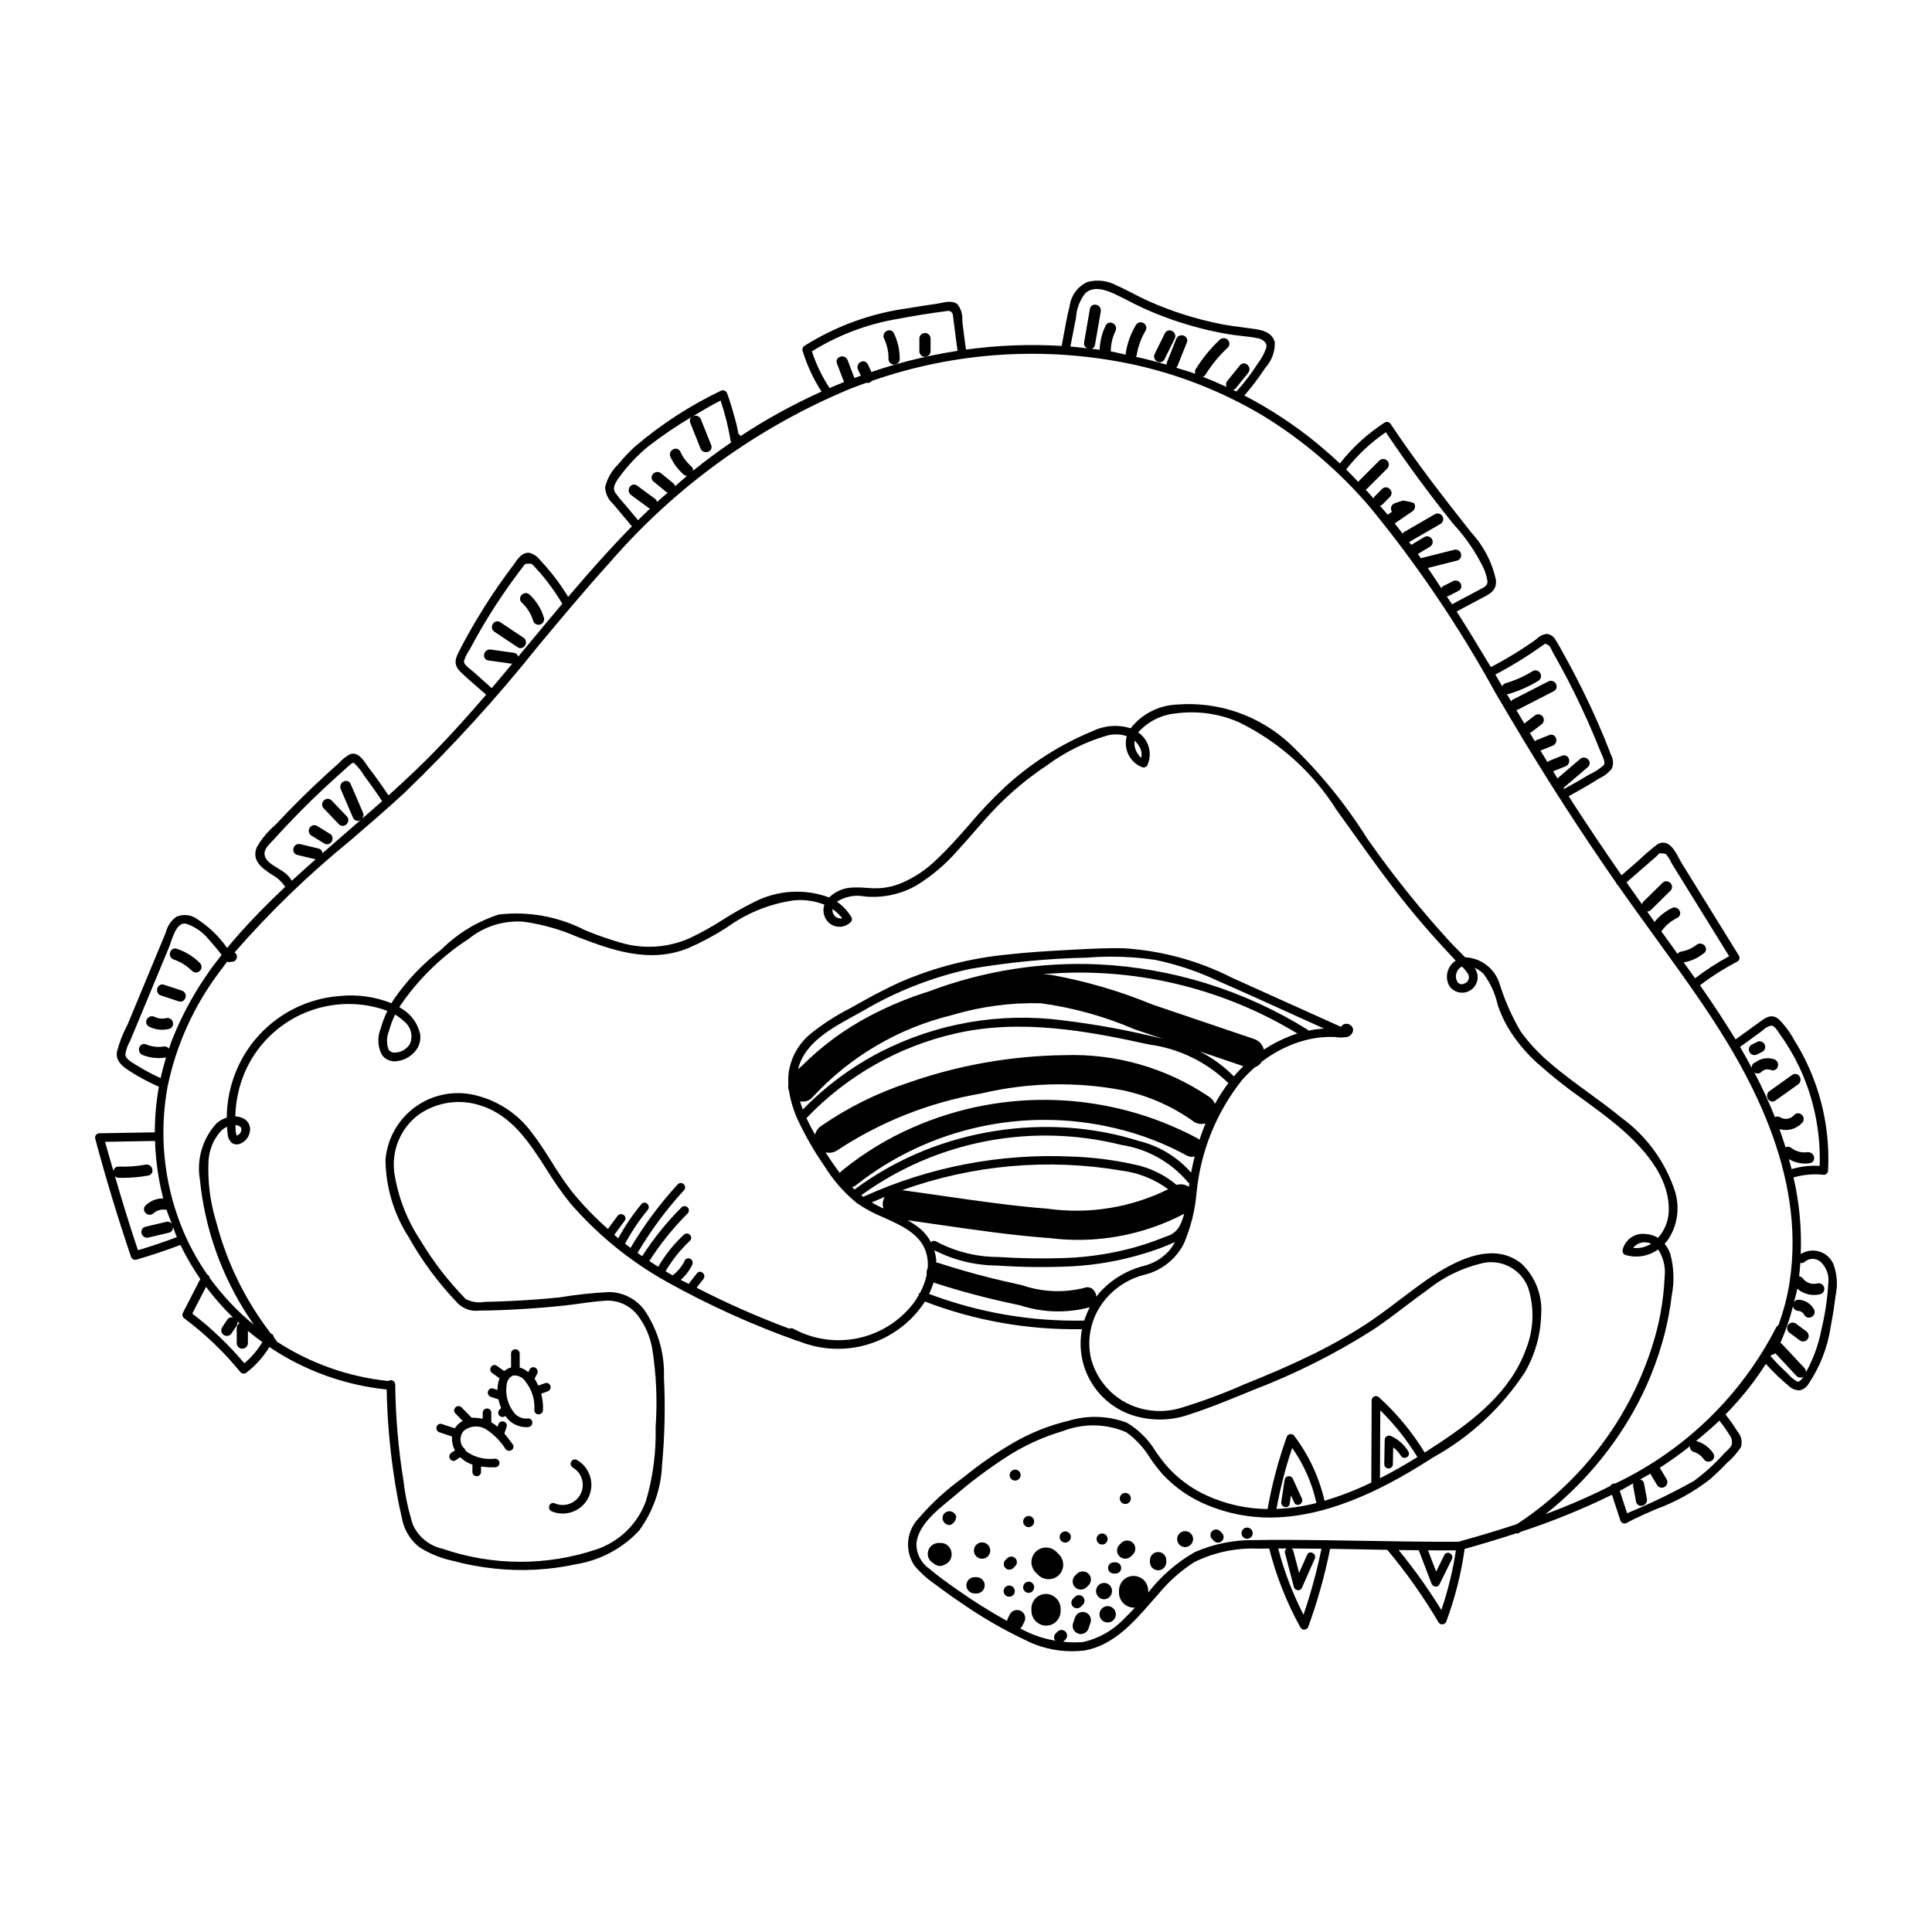 <?xml version="1.0" encoding="UTF-8"?>
<!-- Uploaded to: ICON Repo, www.svgrepo.com, Generator: ICON Repo Mixer Tools -->
<svg fill="#000000" width="800px" height="800px" version="1.1" viewBox="144 144 512 512" xmlns="http://www.w3.org/2000/svg">
 <g>
  <path d="m260.44 523.57 3.367 1.121c-0.121 1.273 0.145 2.555 0.758 3.68l-0.984 0.648c-0.34 0.227-0.535 0.621-0.512 1.031 0.027 0.422 0.277 0.797 0.652 0.992 0.348 0.176 0.762 0.141 1.078-0.09l1.152-0.766h-0.004c0.922 0.887 2.031 1.555 3.246 1.949v1.969-0.004c0.016 0.617 0.516 1.105 1.133 1.109h0.039c0.609-0.016 1.102-0.512 1.109-1.121v-1.449c1.254 0.184 2.523 0.25 3.789 0.203 0.629-0.02 1.121-0.543 1.102-1.172-0.027-0.633-0.562-1.129-1.199-1.105-2.59 0.32-5.207-0.309-7.367-1.766-0.172-0.148-0.332-0.305-0.484-0.473-0.082-0.305-0.277-0.562-0.551-0.719-1.016-1.309-0.969-3.148 0.109-4.402 1.633-1.359 3.938-1.566 5.785-0.52 2.148 1.352 3.965 3.172 5.309 5.324 0.246 0.336 0.656 0.516 1.07 0.469 0.422-0.043 0.785-0.301 0.965-0.684 0.148-0.348 0.098-0.75-0.137-1.051-0.617-0.84-1.371-1.871-2.207-2.832l0.594-1.781c0.098-0.277 0.078-0.582-0.055-0.844-0.133-0.262-0.367-0.457-0.648-0.543-0.293-0.105-0.613-0.086-0.891 0.047-0.277 0.137-0.492 0.379-0.59 0.672l-0.211 0.637 0.004-0.004c-0.516-0.438-1.07-0.828-1.656-1.172v-2.562c-0.008-0.301-0.137-0.59-0.355-0.797-0.223-0.207-0.52-0.316-0.824-0.305-0.605 0.023-1.09 0.516-1.102 1.121v1.609c-0.961-0.207-1.941-0.301-2.922-0.27l-2.699-2.754h-0.004c-0.266-0.297-0.676-0.414-1.059-0.312-0.41 0.109-0.73 0.422-0.848 0.828-0.109 0.387 0 0.801 0.285 1.082l1.957 2.008c-0.715 0.383-1.34 0.914-1.84 1.555-0.098 0.129-0.184 0.262-0.27 0.398l-3.41-1.137c-0.297-0.113-0.629-0.082-0.898 0.078-0.234 0.141-0.41 0.359-0.496 0.613-0.105 0.293-0.086 0.617 0.047 0.895 0.137 0.281 0.379 0.496 0.672 0.594z"/>
  <path d="m274.05 514.17s2.027 0.68 2.051 0.688h-0.004c0.164 0.781 0.402 1.539 0.711 2.273l-0.449 0.453c-0.215 0.215-0.332 0.508-0.332 0.809 0.004 0.305 0.125 0.594 0.34 0.805 0.43 0.418 1.105 0.434 1.559 0.043 1.23 1.863 3.316 2.984 5.551 2.973 0.188 0 0.379-0.012 0.566-0.023 0.66-0.094 1.117-0.699 1.027-1.359-0.031-0.277-0.176-0.531-0.402-0.707-0.223-0.172-0.504-0.246-0.781-0.207-1.336 0.152-2.66-0.371-3.531-1.391-1.762-2.133-2.519-4.922-2.078-7.652 0.086-1.027 0.727-1.926 1.676-2.336 1.301-0.148 2.574 0.453 3.285 1.555 1.719 2.133 2.566 4.84 2.371 7.57-0.02 0.297 0.086 0.586 0.285 0.805 0.199 0.215 0.48 0.344 0.777 0.348 0.309 0.02 0.609-0.086 0.84-0.293 0.23-0.203 0.367-0.492 0.383-0.801 0.066-1.477-0.09-2.953-0.469-4.383l1.719-0.613h0.004c0.293-0.105 0.531-0.324 0.664-0.609 0.133-0.281 0.141-0.605 0.031-0.898-0.094-0.277-0.293-0.504-0.555-0.629-0.262-0.125-0.562-0.141-0.836-0.039l-1.793 0.641c-0.281-0.613-0.621-1.199-0.98-1.82l0.684-1.363c0.141-0.281 0.16-0.602 0.059-0.895-0.102-0.297-0.316-0.539-0.598-0.672-0.258-0.137-0.562-0.16-0.84-0.066-0.277 0.09-0.504 0.289-0.633 0.555l-0.355 0.707c-0.102-0.082-0.203-0.168-0.305-0.246-0.582-0.453-1.254-0.785-1.969-0.973v-3.75c-0.027-0.625-0.547-1.113-1.176-1.102-0.609 0.016-1.102 0.512-1.109 1.121v3.699c-0.672 0.168-1.289 0.5-1.801 0.969l-1.98-1.406h0.004c-0.305-0.234-0.715-0.277-1.066-0.117-0.375 0.184-0.633 0.555-0.668 0.973-0.043 0.414 0.145 0.82 0.484 1.055l1.977 1.406c-0.367 0.992-0.555 2.039-0.559 3.094l-1.113-0.375v0.004c-0.297-0.105-0.625-0.07-0.898 0.086-0.383 0.242-0.59 0.676-0.543 1.121 0.051 0.449 0.352 0.828 0.777 0.977z"/>
  <path d="m290.24 544.54c3.695 1.516 7.938-0.09 9.699-3.672 1.766-3.586 0.457-7.926-3-9.93-0.25-0.164-0.555-0.215-0.844-0.148-0.289 0.07-0.539 0.254-0.691 0.512-0.168 0.258-0.223 0.578-0.152 0.879 0.07 0.301 0.258 0.562 0.523 0.723 2.449 1.414 3.367 4.496 2.09 7.019-1.281 2.519-4.309 3.602-6.898 2.457-0.352-0.145-0.754-0.086-1.051 0.148-0.324 0.277-0.477 0.699-0.406 1.117 0.066 0.406 0.344 0.75 0.73 0.895z"/>
  <path d="m629.98 479.29c-0.543-1.48-1.656-2.684-3.09-3.34-1.434-0.652-3.066-0.715-4.547-0.168-0.395 0.148-0.777 0.336-1.129 0.566 0.27-6.824-0.375-13.656-1.91-20.309 2.574-0.758 5.277-1 7.945-0.711 0.281 0.039 0.566-0.051 0.777-0.242 0.254-0.219 0.406-0.527 0.43-0.859 0.508-9.656-1.348-19.289-5.414-28.062-1.004-2.172-2.148-4.277-3.418-6.301-1.113-2.109-2.527-4.039-4.203-5.734-1.91-1.609-3.508-0.441-4.91 0.574l-6.566 4.758c-2.992-4.93-6.203-9.746-9.422-14.355 3.117-2.375 6.434-4.477 9.914-6.285 0.531-0.332 0.707-1.027 0.391-1.57l-15.125-24.445c-0.195-0.316-0.41-0.715-0.641-1.152-0.898-1.719-2.027-3.856-3.742-4.273-0.816-0.18-1.672 0.023-2.324 0.547-1.703 1.324-3.332 2.734-4.887 4.223l-4.379 3.805c-4.316-6.211-8.57-12.535-12.648-18.809-0.457-0.711-0.922-1.426-1.371-2.144 2.773-1.496 5.523-3.094 8.129-4.727h-0.004c1.289-0.59 2.418-1.469 3.305-2.574 0.512-1.188 0.43-2.547-0.219-3.664-2.129-5.652-4.644-11.379-7.68-17.512-1.465-2.953-3.051-5.969-4.715-8.957l-0.57-1.035c-0.516-0.945-1.047-1.922-1.648-2.84v0.004c-0.453-0.945-1.355-1.59-2.398-1.711-1.016 0.133-1.961 0.602-2.684 1.328-0.203 0.164-0.395 0.32-0.582 0.449-1.277 0.902-2.648 1.816-4.062 2.719-2.352 1.492-4.809 2.906-7.488 4.309-3.434-5.742-6.332-10.461-9.059-14.742l1.703-0.906c1.93-1.027 3.859-2.055 5.789-3.086 1.426-0.766 3.191-1.715 2.906-4.356l0.004 0.008c-1.016-4.742-3.293-9.117-6.598-12.668-7.125-9.016-14.637-18.66-21.293-28.68l-0.004 0.004c-0.156-0.266-0.41-0.453-0.707-0.527-0.301-0.074-0.613-0.027-0.875 0.133-4.527 2.938-8.543 6.602-11.879 10.848-1.859-1.75-3.812-3.473-5.816-5.133l0.004-0.004c-6.031-4.961-12.57-9.273-19.504-12.871 1.82-2.07 3.504-4.262 5.031-6.559 0.168-0.254 0.355-0.527 0.551-0.809 1.652-1.809 2.547-4.184 2.492-6.633-0.375-1.93-2.027-3.129-4.922-3.566-1.145-0.176-2.293-0.324-3.438-0.473-2.023-0.262-4.117-0.535-6.16-0.945-6.508-1.305-12.848-3.324-18.914-6.019-1.379-0.613-2.75-1.32-4.078-2.004-1.453-0.746-2.953-1.523-4.434-2.164-2.367-1.285-5.141-1.609-7.742-0.902-2.512 1.168-4.266 3.519-4.664 6.262-0.656 2.598-1.141 5.285-1.613 7.879-0.172 0.934-0.34 1.863-0.516 2.793h-0.004c-8.461-0.5-16.953-0.18-25.352 0.969-0.234-1.586-0.434-3.172-0.633-4.762l-0.262-2.09c-0.035-0.289-0.059-0.637-0.082-1h-0.004c0.105-1.492-0.348-2.969-1.273-4.144-1.184-1.043-3.18-0.613-4.641-0.312-0.355 0.078-0.68 0.145-0.953 0.184-2.051 0.293-4.746 0.688-7.414 1.152l-0.004 0.004c-9.785 1.309-19.176 4.711-27.531 9.973-0.441 0.27-0.648 0.797-0.512 1.297 1.16 3.824 2.848 7.469 5.023 10.824-7.457 3.359-14.633 7.305-21.465 11.801-0.09-0.188-0.215-0.348-0.371-0.48-0.066-0.055-0.133-0.105-0.207-0.148-0.27-1.625-0.648-3.227-1.133-4.801-0.5-1.922-1.105-3.863-1.844-5.906-0.109-0.32-0.352-0.574-0.66-0.707-0.309-0.133-0.66-0.125-0.965 0.016-8.211 3.926-15.875 8.902-22.801 14.805-1.598 1.469-3.09 3.055-4.461 4.738-1.695 1.637-2.891 3.727-3.441 6.019 0.07 1.703 0.832 3.301 2.109 4.43 1.66 1.984 3.324 3.969 4.988 5.945-5.164 5.254-10.414 11.066-16.891 18.691-1.336-2.184-2.812-4.281-4.414-6.277-1.059-1.32-2.066-2.473-3.016-3.453v-0.004c-0.676-0.906-1.625-1.574-2.707-1.906-1.965-0.344-3.227 1.535-4.164 2.902-0.168 0.25-0.328 0.48-0.477 0.676-1.727 2.281-3.43 4.668-5.059 7.098-3.234 4.828-6.199 9.832-8.871 14.992-1.047 2.023-1.953 3.769 0.152 5.824 1.547 1.512 3.215 2.953 4.828 4.344 0.668 0.574 1.336 1.152 1.996 1.734-4.746 5.519-8.836 10.043-12.848 14.207-3.691 3.836-7.844 7.812-13.031 12.477-1.664-2.504-3.426-4.969-5.25-7.34-0.148-0.195-0.32-0.445-0.508-0.723-0.965-1.43-2.441-3.598-4.469-2.832l-0.004-0.004c-1.094 0.609-2.078 1.398-2.906 2.336-1.109 0.98-2.211 1.969-3.305 2.965-2.32 2.117-4.641 4.328-6.894 6.562-2.223 2.203-4.453 4.5-6.566 6.781h-0.004c-2.012 1.703-3.711 3.746-5.019 6.031-1.422 3.57 1.461 5.519 4.008 7.231v0.004c1.434 0.762 2.648 1.875 3.531 3.234-4.68 4.41-8.672 8.484-12.191 12.453-1.086 1.234-2.156 2.488-3.18 3.738v0.004c-2.231-3.168-5.07-5.863-8.355-7.922-1.547-0.949-3.465-1.074-5.125-0.336-1.359 0.973-2.332 2.394-2.742 4.016-0.105 0.277-0.211 0.547-0.316 0.801l-9.879 23.789c-1.215 2.269-2.156 4.68-2.797 7.172-0.383 2.676 1.848 4.113 3.477 5.164v0.004c2.438 1.559 4.996 2.922 7.644 4.082-0.715 3.988-1.078 8.031-1.082 12.086l-14.695 0.25c-0.633 0.012-1.137 0.527-1.133 1.156l0.039 0.285c2.797 10.461 5.988 20.992 9.477 31.27 0.18 0.602 0.805 0.953 1.41 0.789 3.918-1.137 7.848-2.449 11.691-3.906h-0.004c1.527 3.137 3.289 6.152 5.273 9.023l-4.594 8.93c-0.289 0.52-0.133 1.176 0.359 1.512 5.539 4.137 10.547 8.938 14.914 14.297 0.391 0.383 0.996 0.441 1.453 0.141 2.465-1.879 4.559-4.199 6.168-6.848 9.285 6.242 19.961 10.105 31.09 11.254 0.137 7.508 0.762 15.004 1.867 22.434 0.516 3.445 1.172 7.508 2.144 11.539h-0.004c0.535 3.078 2.18 5.856 4.629 7.801 2.727 1.738 5.742 2.965 8.906 3.633 3.535 0.953 7.141 1.629 10.781 2.019 7.356 0.816 14.793 0.43 22.02-1.148 6.324-1.062 12.129-4.164 16.52-8.836 3.754-5.102 5.887-11.215 6.121-17.543 0.711-7.688 0.875-15.414 0.496-23.129 0.219-6.449-1.664-12.797-5.367-18.086-2.215-2.793-5.566-4.449-9.133-4.512-4.422 0.219-8.828 0.695-13.199 1.422-4.394 0.441-8.84 0.766-13.203 0.965-2.203 0.102-4.41 0.176-6.711 0.227-1.703 0.301-3.461 0.02-4.988-0.797-0.043-0.078-0.102-0.148-0.168-0.211-4.504-4.629-8.453-9.77-11.77-15.316-3.551-5.359-5.902-11.418-6.894-17.77-0.422-2.938-0.039-5.934 1.098-8.676 1.141-2.738 3-5.121 5.379-6.891 4.801-3.344 10.902-4.219 16.445-2.359 8.266 2.637 12.902 9.879 17.387 16.891 1.871 3.059 3.926 5.996 6.152 8.805 7.254 8.426 15.93 15.516 25.633 20.941 11.098 6.195 22.699 11.449 34.676 15.707 0.113 0.043 0.234 0.066 0.355 0.066 5.859 2.394 12.367 2.695 18.422 0.852 6.055-1.844 11.289-5.719 14.82-10.969 0.078-0.121 0.148-0.242 0.227-0.367v-0.004c13.277 5.09 27.41 7.574 41.629 7.324-0.941 4.809-0.082 9.797 2.414 14.012s6.457 7.363 11.125 8.848c5.031 1.574 10.445 1.426 15.383-0.422 4.59-1.465 9.141-3.332 13.543-5.137l3.035-1.234c11.055-4.227 21.656-9.555 31.637-15.914 2.926-1.949 5.762-4.102 8.508-6.184 1.93-1.465 3.918-2.977 5.949-4.422 4.129-3.309 8.934-5.676 14.074-6.934 5.262-1.434 10.746 1.406 12.609 6.531 1.656 5.285 1.441 10.98-0.605 16.133-4.043 11.199-13.598 18.695-23.332 25.125-1.156 0.766-2.332 1.531-3.527 2.289-3.32-5.434-7.398-10.363-12.117-14.637-0.461-0.438-1.188-0.418-1.621 0.043-0.199 0.211-0.309 0.484-0.316 0.773 0 0-0.09 21.664-0.09 21.781-3.996 1.941-8.145 3.551-12.402 4.816-1.422-6.199-4.133-12.031-7.961-17.113-0.16-0.262-0.418-0.445-0.715-0.516-0.301-0.07-0.613-0.016-0.875 0.148-0.227 0.137-0.395 0.355-0.477 0.609-2.219 6.207-3.914 12.59-5.062 19.078-5.547-0.059-11.023-1.277-16.074-3.57-4.363-1.961-8.219-4.894-11.27-8.582-0.777-0.953-1.523-2.012-2.25-3.031-1.879-3.164-4.519-5.809-7.68-7.695-4.977-1.879-10.438-2.055-15.527-0.5-5.09 1.207-9.977 3.152-14.504 5.777-4.68 2.707-9.133 5.793-13.312 9.219-4.367 3.121-8.344 6.754-11.844 10.82-3.301 3.414-3.75 8.676-1.078 12.605 1.648 1.941 3.559 3.644 5.68 5.062 2.445 1.855 4.961 3.641 7.473 5.312h-0.004c5.019 3.445 10.305 6.492 15.801 9.113 3.926 2.07 8.297 3.152 12.734 3.152 1.133 0 2.262-0.07 3.383-0.207 7.672-1.383 13.02-7.508 17.742-12.914 0.602-0.688 1.199-1.379 1.816-2.066 2.703-3.293 5.902-6.137 9.492-8.434 5.269-2.609 11.121-3.836 16.996-3.566 0.953-0.016 1.902-0.023 2.859-0.035 1.855 7.312 4.648 14.359 8.301 20.961 0.16 0.254 0.418 0.438 0.711 0.504 0.293 0.07 0.598 0.02 0.852-0.137 0.238-0.133 0.414-0.352 0.492-0.609 2.449-6.723 4.383-13.621 5.781-20.641 2.481 0.039 4.961 0.082 7.445 0.129 2.574 0.051 5.144 0.094 7.719 0.137 5.047 6.019 9.586 12.445 13.57 19.215 0.234 0.371 0.664 0.578 1.105 0.527 0.438-0.051 0.809-0.348 0.957-0.766 2.312-6.207 3.945-12.648 4.859-19.211 5.008-1.41 9.492-2.769 13.672-4.144 0.293 0.078 0.605 0.027 0.852-0.148 0.109-0.07 0.215-0.145 0.41-0.277v0.004c8.254-2.703 16.309-5.973 24.113-9.793l2.219 6.793v0.004c0.184 0.586 0.801 0.926 1.395 0.773l0.254-0.102c2.598-1.41 5.352-2.59 8.02-3.731l0.004-0.004c5.023-1.859 9.73-4.473 13.969-7.746 1.598-1.383 3.125-2.844 4.57-4.387 1.457-1.223 2.723-2.656 3.758-4.254 0.434-1.461 0.066-3.039-0.965-4.164l-0.281-0.434v0.004c-0.875-1.398-1.828-2.742-2.863-4.027 1.145-1.172 2.301-2.422 3.449-3.731v0.004c2.66-3.039 5.082-6.273 7.254-9.68 1.859 2.078 3.875 4.019 6.019 5.801 0.766 0.773 1.805 1.211 2.891 1.215 0.941-0.18 1.766-0.742 2.281-1.551 3.137-4.606 5.188-9.859 6-15.375 0.57-2.914 0.984-5.836 1.305-8.254h-0.004c0.574-2.66 0.402-5.426-0.496-7.992zm-120.27 56.469 0.078-17.996c3.777 3.707 7.082 7.867 9.84 12.383-3.488 2.152-6.75 4-9.918 5.613zm-225.68-242.38 0.324-0.004c0.539 0 0.594 0.062 1.102 0.594 0.418 0.438 0.828 0.891 1.234 1.34 0.789 0.891 1.559 1.816 2.289 2.754l-0.004 0.004c1.469 1.895 2.816 3.879 4.039 5.938-2.742 3.25-5.469 6.516-8.176 9.797-1.164 1.402-2.383 2.836-3.566 4.258h0.004c0-0.09-0.008-0.176-0.027-0.266-0.184-0.438-0.59-0.738-1.062-0.789l-6.117-0.867c-0.418-0.066-0.848 0.043-1.184 0.301-0.336 0.262-0.551 0.645-0.594 1.066-0.062 0.355 0.023 0.723 0.242 1.012 0.215 0.289 0.543 0.473 0.902 0.512 0 0 5.859 0.832 6.293 0.879-1.805 2.164-3.582 4.32-5.406 6.457l-4.809-4.281c-0.195-0.176-0.434-0.363-0.684-0.562-0.871-0.688-1.953-1.539-1.871-2.316 0.336-1.074 0.836-2.086 1.477-3.004 2.148-4.07 4.519-8.098 7.039-11.973 1.223-1.883 2.512-3.769 3.828-5.609 0.66-0.918 1.328-1.832 2.004-2.738 0.375-0.492 0.746-0.984 1.125-1.477l0.281-0.379c0.457-0.621 0.469-0.629 1.316-0.645zm301.45 76.93c0.617 0.781 1.141 1.629 1.559 2.527l3.203 5.18c4 6.461 8 12.926 12 19.395-3.156 1.711-6.176 3.664-9.027 5.84-1.027-1.457-2.004-2.789-3.016-4.199 1.98-0.348 3.836-1.199 5.394-2.473 0.387-0.285 0.582-0.762 0.512-1.238-0.098-0.543-0.477-0.992-0.992-1.184-0.508-0.199-1.086-0.109-1.512 0.23-1.188 0.938-2.598 1.551-4.094 1.785-0.387 0.062-0.727 0.297-0.918 0.637-0.82-1.137-1.684-2.356-2.481-3.449l-1.836-2.539c1.082-1.531 2.535-2.762 4.223-3.578 0.445-0.207 0.746-0.641 0.781-1.129 0.02-0.555-0.25-1.082-0.715-1.387-0.441-0.301-1.016-0.336-1.488-0.086-1.777 0.887-3.348 2.141-4.606 3.676-0.656-0.914-1.297-1.836-1.949-2.75 0.375-0.004 0.734-0.156 1-0.422l5.156-5.082c0.371-0.352 0.523-0.875 0.398-1.371-0.148-0.539-0.562-0.957-1.098-1.109-0.5-0.141-1.035 0.004-1.395 0.379l-5.16 5.082c-0.137 0.176-0.227 0.387-0.262 0.609-1.375-1.938-2.762-3.867-4.121-5.812l7.844-6.812c0.109-0.094 0.234-0.227 0.375-0.371h-0.004c0.18-0.195 0.371-0.379 0.578-0.543 0.555 0.008 1.105 0.07 1.648 0.195zm-10.277 174.72-1.941-5.934c1.223-0.633 2.387-1.348 3.59-2.019-0.082 0.246-0.102 0.512-0.051 0.77l0.762 4.082c0.102 0.656 0.672 1.137 1.332 1.129 0.098-0.004 0.195-0.012 0.293-0.027 0.406-0.066 0.77-0.297 1.008-0.633 0.234-0.336 0.328-0.758 0.254-1.16l-0.766-4.078v-0.004c-0.074-0.48-0.406-0.883-0.867-1.047-0.07-0.012-0.145-0.016-0.219-0.012 0.91-0.527 1.859-1.004 2.75-1.547l1.797 3.016h-0.004c0.43 0.68 1.324 0.895 2.012 0.484 0.691-0.414 0.93-1.301 0.535-2l-1.824-3.074c2.754-1.766 5.418-3.68 7.984-5.703-0.055 0.66 0.344 1.273 0.973 1.492 1.094 0.312 2.047 1 2.691 1.941 0.27 0.414 0.73 0.66 1.223 0.66l0.117-0.004h0.004c0.551-0.039 1.043-0.359 1.297-0.852 0.211-0.445 0.16-0.969-0.129-1.367-1.047-1.57-2.613-2.719-4.426-3.242-0.062-0.012-0.109 0.035-0.172 0.027 2.137-1.754 4.246-3.535 6.231-5.453l-0.004 0.004c0.922 1.152 1.777 2.363 2.559 3.613 0.199 0.285 0.379 0.578 0.539 0.887 0.289 0.684 0.32 1.449 0.082 2.156-0.512 0.691-1.102 1.32-1.762 1.875-2.465 2.773-5.211 5.281-8.203 7.481-5.715 3.195-11.613 6.043-17.664 8.539zm-3.199-7.856v-0.004c-0.508-0.094-1.02 0.164-1.246 0.629-5.453 2.754-11.059 5.199-16.785 7.324-0.137 0.051-0.277 0.102-0.414 0.152 9.5-7.492 17.441-16.77 23.375-27.312 3.578-6.394 6.32-13.219 8.164-20.309 0.867-3.402 1.516-6.856 1.934-10.34 0.707-3.644 0.578-7.406-0.379-10.996-0.344-0.984-0.852-1.898-1.508-2.711 0.246-0.254 0.492-0.531 0.734-0.836 2.652-3.82 3.391-8.648 2-13.086-2.551-7.789-7.484-14.578-14.105-19.41-2.863-2.367-5.902-4.586-8.848-6.734-3.371-2.457-6.856-4.992-10.062-7.766h0.004c-2.973-2.477-5.625-5.316-7.898-8.453-2.289-3.918-4.133-8.078-5.504-12.406-1.195-4.133-4.898-7.043-9.199-7.227-0.551-0.566-1.113-1.133-1.668-1.695-0.875-0.879-1.746-1.758-2.574-2.656-7.809-8.566-15.059-17.625-21.703-27.125-5.738-9.156-12.598-17.559-20.41-25.02-8.082-7.543-18.957-11.344-29.973-10.48-4.828 0.188-9.328 2.488-12.301 6.293-3.359-1.047-6.992-0.77-10.152 0.777-8.621 3.566-16.539 8.641-23.379 14.984-3.269 3.086-6.359 6.352-9.258 9.789-2.629 3.004-5.348 6.109-8.309 8.902-2.891 2.918-6.34 5.227-10.137 6.781-1.699 0.641-3.484 1.027-5.297 1.148-1.195 0.047-2.394 0.02-3.59-0.09-1.484-0.141-2.977-0.148-4.465-0.02-2.004 0.254-3.871 1.152-5.32 2.559-6.543-2.414-13.797-1.949-19.98 1.273-2.797 1.391-5.516 2.926-8.148 4.606-2.82 1.816-5.754 3.449-8.785 4.891-5.742 2.562-12.211 3.004-18.246 1.242-3.246-0.93-6.438-2.047-9.555-3.344-7.023-3.609-14.957-5.055-22.801-4.152-5.762 1.852-11 5.043-15.285 9.312-4.875 3.719-9.125 8.188-12.598 13.238-0.203 0.32-0.398 0.641-0.59 0.969h0.004c-4.332-1.73-9.02-2.391-13.66-1.922-5.875 0.434-11.52 2.461-16.324 5.867-4.809 3.406-8.59 8.062-10.941 13.465-1.77 4.066-2.699 8.453-2.734 12.891-0.941 0.301-1.812 0.777-2.574 1.406-3.789 4.012-5.469 9.57-4.539 15.012 1.301 13.066 5.766 25.617 13.012 36.57 0.414 0.641 0.848 1.289 1.301 1.938-4.418-3.617-8.352-7.793-11.703-12.418-0.043-0.402-0.293-0.754-0.66-0.926-2.769-3.973-5.074-8.254-6.863-12.758-4.66-11.727-5.93-24.527-3.668-36.945 2.269-11.047 6.969-21.453 13.754-30.465 0.68-0.934 1.371-1.852 2.078-2.762l0.004 0.004c0.148 0.09 0.32 0.145 0.496 0.156 0.207 0.004 0.41-0.039 0.594-0.129 0.102 0.02 0.207 0.027 0.309 0.02 0.305-0.02 0.59-0.16 0.793-0.387 0.105-0.117 0.184-0.258 0.234-0.406l0.102-0.316c0.129-0.531-0.125-1.082-0.609-1.336 9.406-10.797 19.719-20.766 30.832-29.797 4.672-4.023 9.5-8.188 14.09-12.41h-0.004c12.695-12.215 24.574-25.246 35.562-39.016 6.129-7.352 12.465-14.945 19-22.168 17.352-20.043 39.117-35.777 63.59-45.969 1.441-0.562 2.891-1.102 4.348-1.617v0.004c0.559 0.125 1.141-0.074 1.504-0.52 22.125-7.715 45.941-9.246 68.875-4.426 12.297 2.637 24.078 7.273 34.875 13.719 10.52 6.477 19.973 14.539 28.02 23.91 12.641 15.367 23.812 31.879 33.379 49.324 2.539 4.309 5.078 8.617 7.656 12.883 7.438 12.289 15.355 24.508 23.539 36.328l0.906 1.293h-0.004c0.074 0.266 0.234 0.496 0.457 0.656 3.133 4.473 6.387 8.961 9.531 13.305 4.266 5.883 8.676 11.969 12.828 18.078 12.059 17.742 27.57 44.684 23.148 73.648v0.004c-0.602 3.965-1.613 7.856-3.023 11.609-0.262 0.09-0.469 0.289-0.574 0.547-9.289 18.105-24.289 32.641-42.676 41.352zm-124.86 25.57-0.004-0.004c-0.766-0.703-1.762-1.098-2.805-1.113l-0.949 0.133c-0.645 0.184-1.234 0.527-1.711 1.004-0.707 0.734-1.113 1.711-1.125 2.731v0.699c0.066 2.137 1.816 3.84 3.953 3.852l0.285-0.043c-0.93 1.02-1.883 2.023-2.867 2.965-2.941 3.098-6.734 5.254-10.898 6.195-1.781 0.137-3.57 0.105-5.348-0.09 0.051-0.039 0.125-0.023 0.172-0.07l0.508-0.512c0.281-0.277 0.438-0.652 0.438-1.043 0.004-0.398-0.152-0.777-0.434-1.059s-0.66-0.438-1.059-0.434c-0.391 0-0.766 0.16-1.043 0.438l-0.516 0.512c-0.484 0.523-0.523 1.32-0.086 1.883-3.258-0.535-6.398-1.633-9.281-3.242 0.219-0.172 0.398-0.387 0.531-0.633l0.5-1h0.004c0.277-0.504 0.352-1.098 0.211-1.656-0.152-0.555-0.52-1.027-1.02-1.309-0.496-0.289-1.09-0.359-1.645-0.203-0.559 0.152-1.031 0.527-1.312 1.035l-0.492 0.984c-0.148 0.246-0.246 0.523-0.281 0.809-4.547-2.523-8.961-5.289-13.211-8.289-2.688-1.891-5.094-3.606-7.383-5.566v0.004c-2.199-1.52-3.484-4.043-3.418-6.711 0.48-4.688 5.047-8.43 8.711-11.434 0.508-0.418 1.004-0.828 1.477-1.227 4.293-3.699 8.836-7.102 13.594-10.184 4.633-3.016 9.68-5.34 14.98-6.898 5.438-2.129 11.496-2.027 16.855 0.285 2.535 1.836 4.68 4.156 6.305 6.828 1.051 1.566 2.207 3.059 3.457 4.469 3.301 3.488 7.312 6.231 11.762 8.039 5.309 2.203 11.008 3.316 16.758 3.277 0.141 0.02 0.289 0.02 0.43-0.008 16.422-0.234 32.195-9.215 42.602-15.93h0.004c9.805-5.43 18.145-13.164 24.297-22.535 2.703-4.652 4.191-9.906 4.332-15.285 0.387-5.055-1.516-10.016-5.188-13.516-8.117-6.539-19.109-0.07-26.668 5.367-1.84 1.328-3.652 2.699-5.457 4.07-2.887 2.195-5.871 4.457-8.941 6.481h0.004c-4.977 3.234-10.156 6.137-15.512 8.699-4.777 2.312-10.137 4.641-16.879 7.34h-0.004c-5.481 2.43-11.109 4.519-16.848 6.262-5.164 1.559-10.742 0.887-15.387-1.852-4.18-2.523-7.207-6.586-8.43-11.312-1.043-4.684-0.184-9.59 2.387-13.641 2.719-4.238 6.953-7.277 11.84-8.496 4.512-1.109 8.316-4.133 10.414-8.281 1.789-4.188 2.91-8.629 3.32-13.164 1.004-10.996 5.191-21.461 12.055-30.113 1.066-1.211 2.215-2.352 3.434-3.414 0.762-0.266 1.406-0.789 1.82-1.48 2.43-1.852 5.094-3.363 7.926-4.5 2.488-1.008 5.102-1.664 7.769-1.945 1.191-0.117 2.391-0.156 3.586-0.117 1.141 0.215 2.309 0.211 3.445-0.012 0.742-0.23 1.301-0.848 1.461-1.613 0.082-0.59-0.184-1.172-0.684-1.5-0.57-0.43-1.344-0.48-1.961-0.125-0.23 0.141-0.41 0.348-0.52 0.594l-28.844-12.996c-8.91-4.531-18.648-7.199-28.621-7.84-4.551-0.117-9.191 0.133-13.664 0.383l-2.035 0.109c-4.793 0.254-9.949 0.566-15.168 1.156-9.766 0.926-19.324 3.367-28.336 7.242-4.633 2.078-9.16 4.574-13.34 6.953v-0.004c-3.801 1.93-7.394 4.246-10.715 6.918-3.086 2.594-5.106 6.231-5.672 10.219-0.121 0.984-0.148 1.977-0.086 2.965-0.102 0.605-0.047 1.23 0.16 1.812 0.445 2.754 1.273 5.434 2.457 7.957 2.004 4.231 4.356 8.289 7.027 12.133 2.269 3.668 5.133 6.93 8.477 9.656 2.234 1.547 4.637 2.84 7.156 3.856 4.734 2.125 9.625 4.324 11.188 9.121 0.438 1.375 0.594 2.824 0.465 4.266-0.266 0.547-0.355 1.164-0.262 1.766-0.355 1.641-0.934 3.223-1.719 4.703-0.27 0.199-0.441 0.508-0.465 0.84-0.418 0.727-0.883 1.422-1.383 2.094-3.633 4.695-8.816 7.945-14.625 9.176-5.809 1.23-11.867 0.359-17.09-2.461-0.332-0.219-0.758-0.234-1.105-0.043-8.41-3.129-16.625-6.758-24.602-10.867l1.805-2.305c0.262-0.332 0.32-0.777 0.16-1.168-0.152-0.391-0.5-0.672-0.914-0.742-0.375-0.059-0.75 0.102-0.965 0.41l-2.016 2.582c-0.043 0.07-0.074 0.148-0.098 0.227-0.719-0.375-1.473-0.691-2.188-1.078 1.293-1.117 2.344-2.496 3.078-4.039 0.137-0.285 0.148-0.609 0.039-0.906-0.109-0.297-0.332-0.535-0.617-0.664-0.262-0.129-0.562-0.148-0.832-0.051-0.273 0.098-0.496 0.305-0.613 0.57-0.73 1.543-1.828 2.883-3.199 3.898-0.625-0.359-1.246-0.723-1.859-1.094v0.004c1.742-2.981 3.91-5.695 6.434-8.051 0.293-0.262 0.422-0.66 0.332-1.043-0.102-0.41-0.41-0.738-0.812-0.863-0.387-0.113-0.805-0.012-1.102 0.258-2.664 2.492-4.957 5.356-6.805 8.504-0.793-0.492-1.578-1-2.356-1.512h0.004c2.922-4.562 6.332-8.801 10.168-12.629 0.426-0.453 0.414-1.164-0.027-1.598-0.441-0.438-1.152-0.445-1.598-0.012-3.934 3.934-7.43 8.277-10.438 12.953-0.41-0.281-0.82-0.57-1.23-0.859 3.508-5.949 7.633-11.516 12.305-16.605 0.277-0.297 0.375-0.719 0.254-1.105-0.129-0.406-0.457-0.711-0.871-0.812-0.379-0.078-0.773 0.051-1.035 0.34-4.738 5.164-8.93 10.809-12.508 16.84-0.488-0.363-0.973-0.738-1.453-1.113 1.711-3.172 3.727-6.176 6.019-8.957 0.27-0.32 0.344-0.762 0.195-1.152-0.141-0.395-0.484-0.684-0.898-0.762-0.375-0.062-0.754 0.082-0.988 0.383-2.324 2.82-4.379 5.848-6.137 9.055-0.371-0.301-0.695-0.656-1.062-0.961v-0.004c0.059-0.039 0.113-0.086 0.164-0.141l2.609-3.551c0.172-0.227 0.246-0.516 0.199-0.801-0.043-0.281-0.203-0.535-0.438-0.699-0.25-0.195-0.57-0.277-0.883-0.234-0.312 0.047-0.594 0.215-0.781 0.469l-2.531 3.449-0.004 0.004c-3.539-3.094-6.797-6.492-9.742-10.156-1.859-2.465-3.594-5.016-5.195-7.652-1.621-2.566-3.301-5.227-5.199-7.664-3.668-4.996-8.984-8.527-15.008-9.973-5.469-1.348-11.254-0.23-15.832 3.051s-7.488 8.402-7.973 14.016c0.07 7.273 2.191 14.383 6.121 20.508 3.516 6.266 7.801 12.066 12.754 17.273 1.535 1.715 3.82 2.551 6.098 2.227 3.957-0.012 7.938-0.215 11.309-0.414 3.637-0.215 7.32-0.523 10.941-0.906 1.457-0.152 2.914-0.348 4.371-0.551 2.051-0.281 4.172-0.574 6.273-0.719l0.004 0.004c3.387-0.352 6.723 1.043 8.852 3.699 2.031 2.613 3.391 5.68 3.961 8.941 1.094 6.883 1.395 13.867 0.902 20.82 0.172 6.648-0.699 13.285-2.586 19.664-2.195 5.981-6.965 10.648-12.992 12.715-13.254 4.473-27.617 4.426-40.848-0.125-3.5-0.762-6.434-3.133-7.91-6.394-1.188-3.762-2.016-7.629-2.469-11.547-1.375-8.484-2.113-17.059-2.199-25.652-0.039-0.629-0.574-1.113-1.203-1.09-0.227 0.016-0.441 0.094-0.625 0.223-10.523-1.094-20.637-4.664-29.512-10.426-0.043-0.125-0.109-0.246-0.195-0.348-0.207-0.262-0.41-0.516-0.613-0.777h-0.004c-0.012-0.199-0.074-0.391-0.184-0.559-0.148-0.234-0.371-0.406-0.637-0.492-6.773-8.805-11.703-18.887-14.484-29.641-1.609-5.231-2.289-10.699-2.016-16.164 0.172-2.852 1.281-5.566 3.16-7.723 0.488-0.527 1.074-0.953 1.727-1.254 0.043 0.656 0.105 1.277 0.184 1.883 0.031 0.918 0.43 1.785 1.102 2.41 0.539 0.359 1.207 0.477 1.84 0.324 1.422-0.414 2.516-1.559 2.859-3 0.48-1.562-0.285-3.238-1.785-3.898-0.629-0.281-1.305-0.441-1.992-0.469 0.039-1.922 0.258-3.832 0.652-5.711 1.562-7.789 6.156-14.645 12.773-19.051 6.613-4.402 14.707-6 22.5-4.441 0.551 0.113 1.102 0.242 1.652 0.379h-0.004c0.926 0.234 1.832 0.527 2.719 0.875-0.73 1.484-1.316 3.035-1.746 4.633-0.969 2.269-0.852 4.856 0.312 7.031 0.793 1.094 2.074 1.73 3.426 1.699 2.152-0.102 4.156-1.125 5.496-2.809 1.016-1.258 1.449-2.887 1.188-4.481-0.613-2.672-2.25-4.996-4.559-6.477-0.316-0.211-0.637-0.414-0.965-0.605 4.84-7.203 11.09-13.352 18.371-18.066 4.102-3.34 9.328-4.973 14.602-4.566 4.894 0.684 9.676 2.031 14.207 4.008 8.863 3.371 18.906 7.184 29.285 3.039h0.004c3.578-1.547 7.023-3.387 10.301-5.496 5.262-3.824 11.379-6.301 17.816-7.215 2.746-0.262 5.516 0.133 8.082 1.148-0.328 0.898-0.344 1.883-0.047 2.797 0.414 1.477 1.605 2.613 3.102 2.957s3.062-0.156 4.082-1.309c0.215-0.359 0.215-0.809 0-1.168-0.973-1.609-2.277-2.996-3.824-4.066 2.211-1.395 4.871-1.887 7.438-1.375 4.738 0.438 9.5-0.586 13.641-2.934 4.066-2.504 7.727-5.606 10.863-9.207 1.52-1.637 3.012-3.352 4.449-5.012 1.844-2.125 3.754-4.32 5.742-6.371 4.074-4.195 8.586-7.945 13.457-11.18 4.848-3.598 10.297-6.297 16.098-7.977 1.699-0.426 3.481-0.363 5.144 0.184-0.988 3.414 0.816 7.012 4.144 8.262 0.523 0.137 1.07-0.109 1.316-0.59 1.387-3.102 0.355-6.75-2.449-8.668 2.559-2.871 6.109-4.668 9.938-5.023 5.711-0.781 11.523 0.031 16.797 2.348 10.609 5.195 19.559 13.242 25.844 23.242 1.438 1.984 2.863 3.973 4.285 5.965 5.566 7.773 11.316 15.809 17.668 23.266 2.035 2.394 4.121 4.758 6.203 7.027 1.055 1.152 2.117 2.297 3.191 3.426 0.07 0.078 0.148 0.156 0.227 0.234h0.004c-2.047 1.305-2.879 3.883-1.98 6.141 0.086 0.211 0.188 0.418 0.305 0.617 0.957 1.359 2.637 2.008 4.258 1.648 1.625-0.363 2.871-1.664 3.16-3.301 0.191-1.129-0.09-2.289-0.777-3.203 0.906 0.367 1.73 0.918 2.414 1.621 1.82 2.453 3.094 5.262 3.746 8.246 0.672 1.992 1.535 3.918 2.574 5.746 2.117 3.566 4.758 6.793 7.836 9.57 3.856 3.465 7.918 6.688 12.168 9.66 2.856 2.078 5.805 4.227 8.566 6.504 9.91 8.172 14.543 15.836 14.168 23.43v-0.004c-0.145 2.523-1.148 4.918-2.844 6.793-0.961-0.609-2.066-0.957-3.203-1.012-2.82-0.402-5.488 1.402-6.16 4.172-0.152 0.602 0.195 1.219 0.793 1.391 2.941 0.871 6.121 0.32 8.602-1.488 1.426 2.164 2.039 4.766 1.727 7.336-0.281 6.418-1.449 12.762-3.465 18.859-3.992 12.328-10.668 23.617-19.547 33.059-4.82 5.137-10.23 9.684-16.117 13.547-4.602 1.516-9.668 3.047-15.484 4.668-8.367 0.051-16.828-0.102-25.023-0.242-3.449-0.059-6.898-0.113-10.348-0.156l-1.453-0.02c-5.516-0.062-11.203-0.137-16.816-0.016l0.004 0.004c-5.606-0.145-11.172 0.949-16.305 3.199-4.758 2.731-8.934 6.367-12.297 10.699v-0.57c-0.043-1.02-0.449-1.988-1.152-2.731zm-68.992-98.465c-0.383-0.176-0.766-0.359-1.145-0.547-0.672-0.328-1.332-0.688-1.98-1.078 1.152-0.512 2.309-1.008 3.473-1.484l-0.004-0.004c-0.598 0.926-0.727 2.074-0.348 3.109zm95.355-37.727c-0.113 0.113-0.227 0.223-0.34 0.336-0.758 0.754-1.492 1.543-2.18 2.363l-0.004-0.008c-2.648-2.672-5.707-4.906-9.059-6.621zm-24.148-16.355-0.004-0.004c-8.641-3.559-17.633-6.188-26.828-7.848-0.715-0.07-1.438-0.129-2.156-0.168 23.586-2.078 47.215 3.43 67.449 15.723-0.684 0.211-1.352 0.449-1.996 0.699-2.418 0.938-4.731 2.137-6.891 3.574-0.301-1.332-1.285-2.406-2.586-2.828zm-59.098-3.492-0.004-0.004c-5.394 1.68-10.625 3.844-15.629 6.465-6.703 3.496-12.832 8-18.168 13.352-0.316 0.27-0.629 0.535-0.941 0.809 1.625-6.914 8.742-10.805 15.074-14.262 0.715-0.395 1.418-0.777 2.109-1.168 8.816-5.191 18.402-8.949 28.398-11.129 10.234-1.758 20.582-2.754 30.961-2.981 2.156-0.176 4.312-0.262 6.477-0.262 3.887 0 7.769 0.285 11.613 0.852 5.684 1.191 11.211 3.039 16.469 5.504 7.621 3.344 15.336 6.84 22.793 10.227l5.422 2.461c-0.57 0.039-1.141 0.094-1.703 0.168-0.773 0.098-1.578 0.234-2.394 0.41v-0.004c-0.094-0.152-0.223-0.273-0.375-0.363-16.664-10.34-35.688-16.262-55.273-17.207-15.273-0.695-30.527 1.73-44.832 7.129zm-30.84 27.98-0.004-0.004c9.883-10.695 22.711-18.234 36.863-21.664 7.629-2.285 15.57-3.344 23.531-3.144 8.539 1.16 16.883 3.473 24.801 6.879l7.527 2.555c-8.695-2.191-17.523-3.824-26.426-4.894-16.629-2.195-33.531 0.734-48.453 8.391-7.609 3.949-14.535 9.094-20.512 15.238-0.273-0.715-0.516-1.441-0.73-2.176 1.266 0.281 2.582-0.176 3.398-1.184zm37.723-16.781c17.266-3.969 34.844-0.738 51.43 2.914l-0.004-0.008c7.902 1.07 15.254 4.656 20.957 10.234-1.312 1.742-2.5 3.574-3.551 5.481-0.32-0.758-0.859-1.406-1.547-1.859-11.316-7.664-24.777-11.527-38.438-11.031-14.184 0.184-28.238 2.688-41.613 7.414-8.039 2.664-15.66 6.457-22.637 11.266-0.871 0.535-1.496 1.391-1.75 2.383-0.094-0.168-0.184-0.336-0.277-0.5-0.812-1.457-1.453-2.699-1.996-3.879h0.004c10.656-11.176 24.363-18.973 39.418-22.418zm-31.445 31.074-0.004-0.004c11.605-7.691 24.688-12.867 38.41-15.203 12.316-2.914 25.109-3.191 37.539-0.816 6.793 1.453 13.211 4.309 18.84 8.379 0.902 0.531 1.984 0.672 2.992 0.387-0.59 1.422-1.125 2.879-1.609 4.344v0.004c-0.188-0.195-0.41-0.352-0.652-0.469-23.348-12.43-51.105-13.469-75.312-2.816-6.719 2.934-13.008 6.766-18.691 11.391-0.258 0.184-0.477 0.418-0.641 0.691-1.328-1.77-2.594-3.598-3.793-5.481v-0.004c0.992 0.242 2.035 0.094 2.918-0.406zm5.168 9.102-0.004-0.004c19.332-15.223 44.547-20.793 68.492-15.133 6.695 1.551 13.152 4.008 19.191 7.301 0.625 0.352 1.371 0.43 2.055 0.223-0.359 1.422-0.676 2.859-0.945 4.297l0.004-0.004c-3.625-4.125-8.422-7.043-13.754-8.363-6.133-1.93-12.477-3.121-18.891-3.547-12.934-0.855-25.895 1.188-37.941 5.981-6.625 2.656-12.887 6.152-18.621 10.402-0.215-0.203-0.434-0.41-0.645-0.613 0.387-0.102 0.746-0.289 1.055-0.543zm82.711 1.086v-0.004c-9.855 4.879-20.949 6.68-31.844 5.168-9.457-0.738-19.039-2.125-28.312-3.465-3.465-0.5-6.934-1.004-10.336-1.461 18.645-6.719 38.715-8.496 58.25-5.16 4.434 0.566 8.648 2.262 12.242 4.918zm-12.379-11.738v-0.004c6.82 1.039 13.035 4.5 17.512 9.746 0.117 0.176 0.281 0.32 0.477 0.41-0.051 0.316-0.098 0.633-0.148 0.961v-0.004c-0.93-0.676-2.125-0.863-3.219-0.512-3.215-2.711-7.059-4.574-11.184-5.414-5.461-1.219-11.023-1.922-16.617-2.102-18.902-0.891-37.746 2.723-54.977 10.543-0.082 0.031-0.164 0.074-0.238 0.125-0.188-0.137-0.375-0.277-0.562-0.422v-0.004c19.887-14.41 45.129-19.289 68.957-13.328zm-48.926 21.055c9.805 1.422 19.941 2.898 29.922 3.633l0.004-0.004c12.25 1.539 24.676-0.711 35.613-6.438-0.273 1.156-0.695 2.273-1.25 3.324-0.762 1.316-2.016 2.273-3.488 2.664-2.672 1.098-5.406 2.051-8.184 2.848-5.969 1.66-12.105 2.625-18.293 2.867-6.047 0.219-12.098 0.129-18.133-0.266-5.699-0.004-11.312-1.41-16.344-4.098-0.176-0.113-0.379-0.172-0.59-0.172-0.312 0-0.605 0.137-0.812 0.367-0.93-1.75-2.266-3.25-3.894-4.379-0.734-0.516-1.496-1.004-2.273-1.461 2.574 0.367 5.148 0.734 7.723 1.113zm41.285 17.145c-0.387-0.316-0.871-0.492-1.375-0.492-0.328 0.004-0.656 0.07-0.961 0.195-5.391 1.328-11.051 1.078-16.301-0.719-0.836-0.195-1.652-0.391-2.453-0.562-6.527-1.426-13.117-3.207-19.555-5.289h-0.004c-0.246-0.09-0.504-0.145-0.766-0.152-0.012-0.324-0.031-0.648-0.062-0.98-0.086-0.781-0.25-1.559-0.488-2.312 5.121 2.629 10.785 4.019 16.539 4.059 6.711 0.465 13.449 0.531 20.172 0.203 6.449-0.371 12.828-1.516 19.004-3.41 2.754-0.824 5.449-1.828 8.07-3.004-0.473 0.855-1.027 1.66-1.652 2.41-1.727 1.855-3.941 3.191-6.387 3.848-4.644 1.133-8.84 3.652-12.02 7.223-0.27 0.328-0.531 0.664-0.777 1.004-0.035-0.781-0.391-1.512-0.984-2.019zm-42.141-1.73h-0.004c6.894 2.231 13.898 4.102 20.984 5.609 0.668 0.145 1.348 0.289 2.035 0.441 5.949 1.938 12.328 2.106 18.371 0.488-0.59 1.133-1.082 2.312-1.461 3.531-14.031 0.297-27.992-2.102-41.121-7.062 0.461-0.977 0.859-1.98 1.191-3.008zm-185.01-41.738c0.535 0 1.047 0.223 1.414 0.613 0.168 0.25 0.211 0.562 0.117 0.852-0.129 0.609-0.559 1.109-1.145 1.328-0.359-0.281-0.375-1.812-0.383-2.387zm40.676-24.941c0.406-1.492 0.945-2.945 1.617-4.34 0.871 0.504 1.68 1.109 2.402 1.809 1.805 1.418 2.426 3.871 1.52 5.981-0.926 1.508-2.609 2.383-4.379 2.273-0.516-0.07-0.977-0.363-1.262-0.805-0.582-1.594-0.547-3.352 0.102-4.918zm117.54-32.32h0.004c0.648 0.461 1.25 0.988 1.793 1.574 0.289 0.277 0.562 0.57 0.812 0.887-0.344 0.059-0.695 0.047-1.031-0.043-1.059-0.293-1.734-1.332-1.574-2.418zm80.051-44.629c0.418 0.379 0.781 0.812 1.074 1.297 0.68 0.918 0.934 2.086 0.707 3.207-0.367-0.051-1.27-1.363-1.52-2.117-0.273-0.762-0.363-1.582-0.262-2.387zm85.336 61.504 0.004 0.004c0.211-0.73 0.742-1.324 1.445-1.617 0.598 0.574 1.121 1.219 1.562 1.914 0.504 0.832 0.238 1.914-0.594 2.414-0.117 0.07-0.242 0.129-0.375 0.172-0.531 0.277-1.176 0.199-1.629-0.195-0.602-0.762-0.758-1.781-0.41-2.688zm51.57 71.828c-1.426 0.91-3.121 1.297-4.797 1.09 1.152-1.426 3.137-1.875 4.797-1.09zm-382.98 11.43c2.168 2.887 4.559 5.602 7.148 8.117-0.582-0.148-1.191 0.086-1.531 0.582l-1.375 2.066c-0.203 0.336-0.258 0.738-0.156 1.121 0.098 0.383 0.344 0.711 0.688 0.91 0.227 0.129 0.484 0.195 0.746 0.195 0.516 0.008 0.996-0.258 1.262-0.699l1.383-2.082c0.176-0.312 0.23-0.688 0.145-1.039 0.184 0.172 0.371 0.34 0.559 0.508h0.004c-0.426 0.234-0.703 0.664-0.738 1.148v4.117c0.027 0.797 0.676 1.43 1.473 1.434h0.062c0.777-0.031 1.402-0.652 1.434-1.43v-3.281c1.238 1.031 2.508 2.031 3.824 2.977-1.27 2.125-2.883 4.023-4.777 5.613-4.098-4.883-8.723-9.305-13.793-13.176zm-18.039-9.707c-2.18-6.473-4.188-13.043-6.106-19.625h0.004c0.25 0.258 0.59 0.41 0.953 0.426 0.375 0.012 0.75 0.016 1.125 0.016 2.258 0 4.512-0.203 6.734-0.609 0.367-0.059 0.695-0.262 0.906-0.566 0.207-0.309 0.281-0.688 0.203-1.051-0.062-0.406-0.285-0.773-0.625-1.016-0.336-0.238-0.754-0.332-1.16-0.258-2.359 0.43-4.754 0.602-7.144 0.52-0.707-0.047-1.32 0.477-1.383 1.18-0.746-2.586-1.527-5.168-2.223-7.75l13.238-0.227c0.098 3.199 0.418 6.387 0.957 9.539 0.324 1.898 0.734 3.809 1.227 5.684-1.727-0.023-3.394 0.629-4.648 1.816-0.379 0.332-0.547 0.844-0.438 1.332 0.133 0.539 0.539 0.969 1.07 1.133 0.5 0.164 1.051 0.035 1.43-0.336 0.805-0.723 1.879-1.074 2.953-0.965 0.164 0.039 0.332 0.035 0.492-0.012 0.402 1.289 0.949 2.531 1.43 3.797-0.34-0.48-0.941-0.703-1.508-0.555l-5.484 1.301v-0.004c-0.375 0.082-0.703 0.312-0.902 0.641s-0.25 0.727-0.145 1.098c0.145 0.676 0.734 1.164 1.426 1.18 0.125 0 0.246-0.016 0.367-0.043l5.481-1.301c0.727-0.164 1.184-0.879 1.031-1.605 0.363 0.926 0.648 1.883 1.047 2.789-3.363 1.266-6.824 2.438-10.309 3.473zm8.992-55.656c-0.277 0.73-0.5 1.484-0.754 2.223-0.332-0.418-0.863-0.629-1.391-0.555-1.59 0.246-3.215 0.051-4.695-0.57-0.336-0.145-0.715-0.145-1.051 0.004-0.332 0.145-0.594 0.422-0.715 0.762-0.164 0.387-0.168 0.82-0.008 1.207s0.469 0.691 0.859 0.848c1.969 0.777 4.117 1 6.207 0.648-0.547 1.805-1.035 3.633-1.43 5.477-2.109-0.953-4.152-2.039-6.121-3.254l-0.527-0.316c-1.195-0.707-2.68-1.59-2.711-2.699 0.195-1.273 0.629-2.496 1.277-3.606l10.164-24.469c0.184-0.434 0.363-0.957 0.555-1.523 1.023-2.965 2.031-5.391 4.047-5.07 2.445 0.801 4.594 2.309 6.184 4.332 1.152 1.254 2.258 2.582 3.289 3.957-5.496 6.836-9.941 14.453-13.18 22.605zm206.91-192.49c0.102 0.449 0.168 0.906 0.195 1.367 0.137 1.012 0.266 2.023 0.395 3.035l0.07 0.551c0.203 1.613 0.402 3.227 0.641 4.844-4.25 0.652-8.508 1.52-12.668 2.582-3.434 0.879-6.848 1.895-10.156 3.019l-0.949-2.023c-0.148-0.34-0.434-0.605-0.781-0.727-0.352-0.125-0.734-0.102-1.066 0.07-0.375 0.168-0.668 0.477-0.812 0.863-0.145 0.387-0.129 0.816 0.043 1.188l0.754 1.605c-0.566 0.207-1.133 0.414-1.699 0.629l-1.812-4.75h0.004c-0.148-0.387-0.445-0.695-0.824-0.859-0.379-0.164-0.809-0.172-1.195-0.016-0.348 0.117-0.633 0.379-0.785 0.715-0.152 0.336-0.16 0.723-0.016 1.062l1.879 4.914c-1.285 0.508-2.562 1.039-3.832 1.59-1.988-3.019-3.566-6.289-4.688-9.727 7.09-4.406 14.988-7.359 23.23-8.684 3.703-0.723 7.676-1.352 12.566-2.004v0.004c0.621-0.164 1.266 0.156 1.508 0.75zm50.367-1.582c4.809 2.18 9.789 3.949 14.895 5.285 2.652 0.691 5.383 1.273 8.113 1.73 1.062 0.176 2.144 0.297 3.223 0.414 1.344 0.145 2.731 0.297 4.043 0.566v0.004c0.887 0.105 1.703 0.547 2.273 1.234 0.254 0.438 0.312 0.965 0.164 1.449-0.523 1.445-1.258 2.801-2.188 4.027-1.691 2.629-3.59 5.121-5.68 7.449-0.309-0.152-0.633-0.285-0.941-0.438l-0.004 0.004c0.266-0.043 0.512-0.164 0.703-0.352l3.352-4.148v-0.004c0.344-0.426 0.434-1 0.234-1.512-0.191-0.516-0.641-0.895-1.18-0.992-0.477-0.082-0.961 0.117-1.246 0.508l-3.352 4.148h0.004c-0.363 0.445-0.434 1.062-0.184 1.578-2.059-0.953-4.144-1.848-6.25-2.676 0.254-0.117 0.469-0.301 0.621-0.535 1.652-2.652 3.644-5.074 5.926-7.211 0.301-0.273 0.469-0.672 0.457-1.082-0.039-0.582-0.402-1.09-0.941-1.312-0.539-0.223-1.16-0.117-1.594 0.273-2.457 2.312-4.606 4.934-6.387 7.801-0.242 0.375-0.281 0.848-0.105 1.258-1.664-0.617-3.394-1.066-5.086-1.609h-0.004c0.148-0.133 0.266-0.293 0.352-0.473l2.484-6.242c0.191-0.438 0.129-0.949-0.164-1.328-0.359-0.418-0.906-0.625-1.449-0.543-0.543 0.074-1.004 0.438-1.203 0.949l-2.484 6.242c-0.066 0.188-0.094 0.391-0.082 0.59-2.691-0.797-5.402-1.484-8.145-2.094v-0.004c0.102-0.121 0.18-0.266 0.227-0.418 0.363-2.309 1.168-4.523 2.367-6.527 0.191-0.344 0.234-0.754 0.125-1.133-0.113-0.375-0.371-0.695-0.719-0.879-0.691-0.371-1.555-0.145-1.969 0.523-1.359 2.262-2.273 4.762-2.691 7.363-0.023 0.172-0.012 0.34 0.023 0.508-1.336-0.266-2.652-0.633-3.996-0.855v-0.016c0-1.879 0.426-3.731 1.246-5.422 0.18-0.367 0.199-0.793 0.062-1.18-0.141-0.383-0.426-0.699-0.801-0.867-0.328-0.176-0.719-0.207-1.07-0.086-0.355 0.121-0.645 0.379-0.797 0.719-0.98 1.996-1.523 4.18-1.598 6.402-0.699-0.098-1.414-0.145-2.117-0.23l0.039-0.008h0.004c0.453-0.168 0.773-0.574 0.84-1.051l1.535-8.848v-0.004c0.07-0.406-0.027-0.828-0.273-1.164-0.242-0.336-0.613-0.559-1.023-0.621-0.359-0.07-0.734 0.008-1.035 0.219-0.301 0.211-0.5 0.535-0.555 0.898l-1.531 8.848c-0.102 0.535 0.098 1.086 0.523 1.43 0.168 0.098 0.352 0.168 0.543 0.199-1.566-0.184-3.129-0.391-4.703-0.516 0 0 1.484-7.586 1.496-7.664 0.141-2.356 1-4.609 2.461-6.461 2.188-2.027 5.418-0.906 7.996 0.297 1.121 0.527 2.223 1.094 3.324 1.66 1.262 0.652 2.57 1.328 3.894 1.926zm24.113 20.977m-26.332-8.535m82.82 64.039c0.125-0.016 0.246-0.047 0.359-0.09l2.715-1.395c0.367-0.18 0.633-0.508 0.738-0.898 0.125-0.574-0.09-1.168-0.555-1.527-0.461-0.363-1.086-0.43-1.613-0.172l-2.719 1.395c-0.203 0.105-0.266 0.316-0.391 0.484-1.191-1.789-2.359-3.594-3.578-5.356l7.816-1.973-0.004 0.004c0.379-0.117 0.691-0.379 0.871-0.727 0.27-0.516 0.211-1.141-0.148-1.602-0.355-0.457-0.949-0.664-1.516-0.527l-8.855 2.231c-0.266-0.375-0.535-0.746-0.801-1.121l3.242-1.941v-0.004c0.68-0.43 0.895-1.324 0.48-2.016-0.41-0.691-1.301-0.926-2-0.531 0 0-3.394 2.031-3.477 2.082-0.195-0.262-0.398-0.512-0.594-0.773 0.043-0.02 0.094-0.012 0.137-0.035l8.246-4.773h-0.004c0.332-0.207 0.57-0.543 0.656-0.926 0.086-0.383 0.016-0.785-0.191-1.121-0.426-0.66-1.289-0.879-1.98-0.504l-8.227 4.766c-0.156 0.098-0.199 0.289-0.305 0.43-0.707-0.918-1.395-1.852-2.113-2.75l4.734-3.242-0.004-0.004c0.336-0.234 0.562-0.594 0.629-0.996 0.07-0.402-0.027-0.816-0.266-1.148-0.977-0.344-1.996-0.562-3.027-0.652l-2.051 0.688h-0.004c-0.785 0.273-1.199 1.129-0.93 1.914 0.043 0.125 0.105 0.242 0.18 0.352 0 0-0.941 0.645-1.125 0.789-0.668-0.812-1.387-1.586-2.07-2.387h-0.004c0.23-0.035 0.449-0.129 0.633-0.277l2.031-2.07 0.004 0.004c0.277-0.281 0.43-0.66 0.422-1.055s-0.18-0.77-0.469-1.035c-0.27-0.281-0.641-0.441-1.031-0.441s-0.766 0.16-1.035 0.445l-2.031 2.066c-0.125 0.129-0.113 0.301-0.184 0.453-0.707-0.797-1.395-1.598-2.117-2.379 0.078-0.051 0.184-0.031 0.254-0.098l5.492-5.488v-0.004c0.555-0.586 0.539-1.508-0.035-2.074-0.574-0.57-1.496-0.574-2.078-0.012l-5.481 5.477c-0.055 0.059-0.035 0.145-0.078 0.211-1.074-1.117-2.129-2.258-3.234-3.34h0.004c2.977-3.805 6.523-7.133 10.512-9.859 5.613 8.383 11.645 16.582 17.965 24.41 3.242 3.5 5.941 7.469 8.016 11.766 0.406 0.98 0.711 2.004 0.902 3.047 0.211 1.273-0.441 1.672-1.832 2.383l-7.508 3.988c-0.441-0.688-0.922-1.371-1.375-2.059zm86.051 200.95c0.375 0.02 0.734-0.137 0.98-0.418l5.609 6.004c0.48 0.535 1.293 0.617 1.867 0.18-0.547 0.895-1.137 1.52-1.684 1.332v0.004c-0.945-0.57-1.797-1.289-2.516-2.129-1.582-1.441-3.082-2.969-4.492-4.578zm2.293-84.824c2.5 3.488 4.59 7.258 6.223 11.227 3.059 7.461 4.5 15.488 4.234 23.547-2.512-0.156-5.031 0.133-7.441 0.848-0.219-0.887-0.484-1.762-0.727-2.644h0.004c1.262 0.734 2.691 1.137 4.152 1.172 0.465 0 0.934-0.035 1.391-0.109 0.359-0.039 0.688-0.223 0.902-0.512 0.215-0.289 0.305-0.652 0.242-1.008-0.113-0.863-0.898-1.477-1.762-1.379-1.543 0.207-3.106-0.215-4.336-1.168-0.375-0.305-0.891-0.371-1.332-0.18-0.051 0.02-0.078 0.074-0.125 0.102-0.504-1.637-1.039-3.266-1.621-4.875v0.004c2.16 0.621 4.488-0.023 6.019-1.668 0.277-0.301 0.418-0.695 0.391-1.102-0.027-0.402-0.215-0.781-0.527-1.039-0.273-0.266-0.645-0.406-1.023-0.391-0.383 0.02-0.738 0.195-0.984 0.488-0.93 1.059-2.481 1.301-3.688 0.574-0.43-0.246-0.953-0.258-1.395-0.039-1.57-3.965-3.356-7.84-5.34-11.613-0.043-0.086-0.102-0.176-0.145-0.262l0.043 0.039c0.246 0.176 0.539 0.27 0.84 0.27 0.383 0.004 0.75-0.148 1.016-0.422 0.672-0.66 1.668-0.855 2.539-0.496 0.344 0.137 0.73 0.125 1.07-0.031 0.336-0.16 0.594-0.449 0.711-0.801 0.148-0.387 0.141-0.812-0.031-1.191-0.168-0.375-0.48-0.668-0.863-0.812-1.68-0.586-3.535-0.301-4.961 0.758-0.32 0.098-0.602 0.301-0.793 0.574-0.18 0.289-0.254 0.625-0.211 0.961-0.988-1.84-1.988-3.668-3.117-5.586l5.406-3.918c0.215-0.164 0.441-0.344 0.68-0.531l-0.004 0.004c0.594-0.605 1.352-1.02 2.176-1.195 0.781 0 1.422 0.965 1.984 1.816 0.137 0.203 0.27 0.406 0.402 0.59zm-62.301-103.64 1.027 0.504c0.395 0.535 0.719 1.113 0.969 1.727 0.676 1.184 1.344 2.371 1.996 3.57 1.266 2.309 2.535 4.746 3.773 7.254 2.481 5.008 4.781 10.188 6.844 15.391 0.09 0.223 0.203 0.477 0.328 0.746 0.457 1.008 1.094 2.383 0.605 3.008h0.004c-1.176 1.039-2.5 1.895-3.926 2.543-2.144 1.309-4.363 2.574-6.598 3.769l-0.168-0.262 6.461-5.527c0.383-0.305 0.566-0.797 0.48-1.281-0.117-0.543-0.508-0.984-1.035-1.164-0.504-0.188-1.07-0.078-1.469 0.285l-6.023 5.152c-0.387-0.621-0.766-1.254-1.148-1.879l3.309-1.324v0.004c0.512-0.203 0.871-0.664 0.945-1.207 0.09-0.547-0.117-1.098-0.543-1.449-0.379-0.289-0.887-0.352-1.328-0.16l-3.41 1.367 0.004-0.004c-0.176 0.086-0.332 0.199-0.465 0.344-0.621-1.02-1.254-2.031-1.871-3.055l3.246-1.301h0.004c0.512-0.199 0.875-0.66 0.953-1.203 0.086-0.543-0.121-1.094-0.539-1.449-0.383-0.293-0.895-0.355-1.336-0.164l-3.414 1.367c-0.148 0.062-0.289 0.145-0.414 0.246-0.445-0.742-0.883-1.488-1.324-2.231h0.004c0.109-0.02 0.223-0.047 0.328-0.09l2.668-2.035v-0.004c0.34-0.203 0.586-0.539 0.68-0.93 0.09-0.387 0.023-0.797-0.191-1.133-0.211-0.34-0.551-0.578-0.941-0.66s-0.801-0.008-1.133 0.215l-2.66 2.035c-0.082 0.051-0.094 0.156-0.164 0.223-0.723-1.215-1.441-2.43-2.164-3.644h0.004c0.137-0.012 0.273-0.047 0.398-0.098l9.516-4.879v-0.004c0.344-0.164 0.602-0.465 0.715-0.828 0.113-0.363 0.07-0.754-0.117-1.086-0.176-0.363-0.492-0.645-0.875-0.773s-0.805-0.094-1.164 0.094l-9.512 4.879c-0.168 0.09-0.207 0.27-0.324 0.402-0.383-0.648-0.766-1.293-1.148-1.938 0.039 0.004 0.066 0.035 0.105 0.035v-0.004c0.125 0.004 0.25-0.012 0.371-0.043 2.769-0.82 5.418-2 7.883-3.508 0.445-0.262 0.719-0.746 0.703-1.266-0.02-0.555-0.324-1.062-0.809-1.336-0.445-0.242-0.988-0.219-1.418 0.055-2.242 1.379-4.656 2.453-7.184 3.203-0.391 0.133-0.707 0.426-0.871 0.805-0.613-1.035-1.223-2.066-1.836-3.102h0.004c4.387-2.312 8.609-4.922 12.645-7.805 0.176-0.137 0.363-0.27 0.551-0.398zm-2.977 7.832m-222.83-68.121c-0.336 0.129-0.609 0.387-0.75 0.719s-0.141 0.711 0.004 1.039l2.727 6.828c0.164 0.418 0.5 0.742 0.926 0.883 0.168 0.055 0.344 0.082 0.52 0.086 0.207 0 0.414-0.043 0.609-0.121 0.316-0.121 0.582-0.355 0.738-0.656 0.168-0.348 0.176-0.754 0.023-1.109l-2.727-6.828v-0.004c-0.156-0.383-0.461-0.691-0.844-0.852-0.387-0.16-0.816-0.156-1.203 0.004 2.394-1.426 4.785-2.856 7.273-4.098h0.004c1.168 3.457 2.051 7 2.644 10.602 0.043 0.156 0.117 0.305 0.219 0.43-3.477 2.379-6.863 4.891-10.164 7.543 0.043-0.43-0.125-0.855-0.453-1.137-1.234-1.086-2.231-2.414-2.922-3.902-0.191-0.449-0.613-0.754-1.098-0.801-0.551-0.031-1.078 0.227-1.391 0.684-0.316 0.441-0.363 1.023-0.125 1.512 0.832 1.777 2.023 3.363 3.5 4.66 0.25 0.215 0.566 0.336 0.895 0.348-1.074 0.883-2.098 1.828-3.148 2.738-0.055-0.246-0.18-0.469-0.355-0.648l-3.375-2.777c-0.422-0.348-0.996-0.445-1.504-0.25-0.52 0.191-0.898 0.637-1.008 1.176-0.074 0.48 0.121 0.961 0.504 1.258l3.375 2.777c0.133 0.109 0.277 0.098 0.418 0.156-0.945 0.844-1.945 1.633-2.871 2.496v-0.004c-0.07-0.344-0.258-0.648-0.535-0.863l-4.734-3.477h-0.004c-0.379-0.301-0.891-0.367-1.332-0.176-0.5 0.238-0.836 0.719-0.887 1.266-0.066 0.543 0.168 1.078 0.613 1.395l4.734 3.477c0.102 0.074 0.215 0.066 0.324 0.109-1.07 1.027-2.148 2.051-3.195 3.098l-4.082-4.863c-0.727-0.77-1.391-1.594-1.988-2.465-0.66-1.109-0.195-2.203 0.762-3.602 2.289-3.246 5.008-6.168 8.082-8.688 3.762-2.902 7.703-5.559 11.801-7.961zm-113.57 115.9c-0.008-1.129 0.953-2.125 1.875-3.094 0.195-0.203 0.387-0.402 0.562-0.594 0.848-0.934 1.699-1.863 2.562-2.789 1.703-1.82 3.477-3.652 5.266-5.445 3.551-3.555 7.266-7.043 11.074-10.395h0.004c0.461-0.461 0.953-0.895 1.473-1.297 0.215-0.273 0.551-0.418 0.898-0.387l0.184 0.207c1.027 0.996 1.914 2.129 2.637 3.363 1.617 2.141 3.176 4.352 4.633 6.574-1.777 1.582-3.582 3.137-5.379 4.699 0.434-0.438 0.559-1.098 0.309-1.664l-3.262-7.578c-0.133-0.336-0.398-0.605-0.734-0.742-0.34-0.133-0.719-0.121-1.047 0.039-0.387 0.156-0.695 0.465-0.855 0.852-0.16 0.391-0.16 0.828 0.008 1.215l3.258 7.578v-0.004c0.195 0.496 0.676 0.824 1.207 0.828 0.199 0 0.395-0.043 0.574-0.125 0.133-0.062 0.254-0.145 0.363-0.238-1.215 1.059-2.422 2.125-3.641 3.18-2.191 1.902-4.418 3.84-6.644 5.789h0.004c0.012-0.113 0.008-0.23-0.008-0.344-0.145-0.484-0.543-0.848-1.035-0.949l-4.828-1.152h0.004c-0.508-0.129-1.047 0.027-1.406 0.406-0.383 0.402-0.523 0.977-0.375 1.512 0.145 0.484 0.543 0.848 1.035 0.953l4.828 1.152h0.008c-2.121 1.875-4.238 3.766-6.309 5.68-0.621-1.055-1.492-1.945-2.539-2.582-0.375-0.254-0.793-0.508-1.227-0.773-1.707-1.027-3.469-2.094-3.477-3.875zm268.18 173.71c0.996-5.484 2.387-10.887 4.16-16.172 3.094 4.391 5.277 9.352 6.426 14.598-3.465 0.891-7.012 1.418-10.586 1.574zm4.613 20.699c0.156 0.5 0.617 0.84 1.141 0.848 0.426 0.004 0.809-0.238 0.98-0.625l3.414-7.731c0.176-0.383 0.129-0.832-0.121-1.172-0.258-0.328-0.656-0.508-1.074-0.492-0.375 0.039-0.699 0.285-0.84 0.637l-2.117 4.797s-1.555-5.941-1.562-5.969c-0.086-0.211-0.234-0.391-0.43-0.516 2.453 0.004 5.012 0.023 7.914 0.066h0.004c-1.207 5.926-2.797 11.766-4.758 17.488-2.871-5.59-5.121-11.473-6.707-17.551 0.719-0.008 1.508 0 2.254 0-0.375 0.242-0.566 0.691-0.477 1.133zm33.098-9.758 3.394 8.875c0.18 0.449 0.598 0.75 1.078 0.773 0.426 0.02 0.824-0.215 1.012-0.598l3.301-6.695 0.004-0.004c0.137-0.277 0.152-0.598 0.051-0.891-0.102-0.297-0.316-0.535-0.598-0.668-0.258-0.133-0.562-0.16-0.84-0.066-0.277 0.09-0.504 0.293-0.633 0.555l-2.16 4.387-2.16-5.648c2.461 0.02 4.914 0.035 7.391 0.016-0.809 5.371-2.098 10.66-3.856 15.797-3.414-5.543-7.199-10.848-11.328-15.887 1.781 0.02 3.562 0.039 5.344 0.055zm101.12-76.172c0.398 0.152 0.848 0.059 1.148-0.246 1.227-1.086 3.082-1.066 4.285 0.051 1.516 1.449 2.25 3.539 1.973 5.617-0.238 4.172-0.855 8.312-1.84 12.371-0.758 3.922-2.133 7.695-4.07 11.188 0.023-0.402-0.121-0.797-0.402-1.086l-5.91-6.32v-0.004c-0.129-0.148-0.289-0.273-0.469-0.359 1.391-3.129 2.512-6.371 3.34-9.695 0.098 0.691 0.68 1.211 1.375 1.23 0.68 0.031 1.289 0.426 1.594 1.035 0.234 0.465 0.707 0.758 1.227 0.758 0.25 0 0.5-0.066 0.723-0.188 0.359-0.176 0.629-0.496 0.75-0.879 0.121-0.383 0.078-0.801-0.117-1.152-0.828-1.516-2.394-2.481-4.121-2.543-0.484 0-0.93 0.258-1.172 0.68 0.289-1.199 0.66-2.375 0.875-3.59v-0.004c1.68 1.469 3.977 2.012 6.137 1.453 0.777-0.25 1.211-1.082 0.965-1.859-0.246-0.738-1.012-1.172-1.773-1-1.434 0.383-2.957-0.137-3.859-1.312-0.238-0.316-0.59-0.527-0.98-0.59 0.137-1.188 0.246-2.371 0.324-3.555z"/>
  <path d="m484.96 535.37c-0.254 0.172-0.438 0.434-0.512 0.734l-0.902 5.938c-0.066 0.418 0.102 0.836 0.43 1.098 0.219 0.176 0.488 0.27 0.77 0.27 0.133 0.004 0.27-0.023 0.395-0.07 0.348-0.141 0.594-0.461 0.645-0.832l0.336-2.215 0.859 1.891c0.113 0.262 0.328 0.469 0.598 0.57 0.273 0.098 0.57 0.078 0.828-0.051 0.289-0.125 0.516-0.363 0.629-0.656 0.117-0.297 0.105-0.625-0.023-0.914l-2.465-5.391c-0.336-0.539-1.047-0.703-1.586-0.371z"/>
  <path d="m511.98 533.16h0.047c0.602-0.023 1.086-0.512 1.098-1.117l0.09-4.481h-0.004c0.82 0.613 1.516 1.379 2.051 2.25 0.16 0.266 0.418 0.453 0.715 0.52 0.297 0.066 0.613 0.012 0.867-0.16 0.258-0.148 0.445-0.395 0.516-0.684 0.07-0.293 0.023-0.598-0.137-0.852-1.086-1.781-2.68-3.199-4.582-4.062-0.352-0.184-0.773-0.172-1.117 0.031-0.34 0.203-0.555 0.57-0.559 0.969l-0.125 6.477c0.023 0.617 0.527 1.105 1.141 1.109z"/>
  <path d="m423.94 555.23c-1.113-1.102-2.781-1.43-4.223-0.824-1.445 0.605-2.387 2.019-2.383 3.582 0.02 1.023 0.422 2 1.133 2.731l0.699 0.695c1.531 1.457 3.941 1.449 5.465-0.016 0.727-0.727 1.137-1.715 1.133-2.746-0.02-1.016-0.422-1.992-1.133-2.723z"/>
  <path d="m421.12 566.4-0.945 0.137c-0.648 0.18-1.242 0.523-1.715 1-0.711 0.734-1.113 1.711-1.129 2.731v0.703c0.074 2.137 1.82 3.836 3.957 3.848l0.949-0.137c0.648-0.176 1.238-0.52 1.711-1 0.715-0.73 1.121-1.707 1.129-2.731v-0.695c-0.066-2.141-1.816-3.844-3.957-3.856z"/>
  <path d="m437.58 569.64c-0.887-0.016-1.691 0.512-2.031 1.332-0.344 0.816-0.152 1.758 0.48 2.379 0.633 0.621 1.578 0.793 2.391 0.438 0.809-0.359 1.32-1.172 1.289-2.059-0.047-1.148-0.98-2.062-2.129-2.09z"/>
  <path d="m429.41 561.05-0.512 0.516c-0.402 0.41-0.629 0.957-0.629 1.531-0.004 0.574 0.227 1.129 0.633 1.535s0.961 0.633 1.535 0.629h0.004c0.57-0.008 1.117-0.234 1.527-0.629l0.516-0.523v0.004c0.398-0.41 0.621-0.957 0.625-1.527 0-0.574-0.227-1.129-0.637-1.535-0.859-0.812-2.203-0.812-3.062 0z"/>
  <path d="m431.5 571.25c-1.133-0.297-2.301 0.363-2.637 1.484l-0.527 1.57c-0.305 1.156 0.379 2.348 1.531 2.66 0.18 0.047 0.359 0.07 0.543 0.07 0.965 0.004 1.82-0.629 2.094-1.555l0.527-1.57c0.301-1.156-0.379-2.34-1.531-2.66z"/>
  <path d="m438.11 567.14c0.391-0.418 0.602-0.98 0.578-1.555 0-0.863-0.531-1.641-1.34-1.953-0.809-0.309-1.723-0.09-2.305 0.551-0.395 0.422-0.602 0.98-0.582 1.555 0.051 1.152 0.984 2.066 2.137 2.09 0.574-0.016 1.121-0.266 1.512-0.688z"/>
  <path d="m441.18 552.86-0.512 0.516c-0.844 0.844-0.844 2.215-0.004 3.059 0.844 0.848 2.211 0.852 3.059 0.012l0.523-0.523v0.004c0.402-0.414 0.629-0.965 0.633-1.543-0.004-0.57-0.234-1.117-0.641-1.523-0.855-0.812-2.199-0.812-3.059 0z"/>
  <path d="m450.91 560.14c0.574 0 1.129-0.227 1.535-0.633 0.398-0.414 0.625-0.961 0.633-1.531v-0.523c-0.004-1.191-0.977-2.156-2.168-2.152-0.574 0-1.125 0.23-1.531 0.641-0.402 0.402-0.629 0.953-0.633 1.523v0.523-0.004c0.004 0.574 0.23 1.121 0.633 1.527 0.406 0.402 0.957 0.629 1.531 0.629z"/>
  <path d="m458.09 554c0.574-0.02 1.121-0.266 1.516-0.688 0.391-0.418 0.602-0.98 0.582-1.555-0.055-0.844-0.602-1.578-1.398-1.863-0.793-0.285-1.684-0.07-2.262 0.547-0.574 0.617-0.73 1.52-0.391 2.293 0.34 0.773 1.109 1.273 1.953 1.266z"/>
  <path d="m402.79 561.96h-0.527c-0.57 0.004-1.117 0.23-1.523 0.629-0.41 0.41-0.637 0.965-0.637 1.539 0.004 0.578 0.234 1.129 0.645 1.535 0.406 0.398 0.953 0.621 1.523 0.625h0.52c1.195 0 2.164-0.969 2.164-2.164s-0.969-2.164-2.164-2.164z"/>
  <path d="m404.29 552.75c-0.887-0.012-1.688 0.516-2.027 1.336-0.34 0.816-0.148 1.758 0.484 2.379 0.637 0.617 1.582 0.789 2.391 0.43 0.812-0.359 1.32-1.176 1.289-2.059-0.047-1.152-0.984-2.066-2.137-2.086z"/>
  <path d="m394.56 553.18c-0.465-0.23-0.988-0.316-1.504-0.254-0.359-0.059-0.727-0.031-1.074 0.086-0.746 0.203-1.379 0.699-1.754 1.375-0.379 0.695-0.469 1.512-0.246 2.269 0.258 0.703 0.762 1.293 1.422 1.648 0.191 0.18 0.406 0.324 0.645 0.434 0.336 0.172 0.707 0.262 1.082 0.262 0.359 0.008 0.719-0.09 1.023-0.281 0.578-0.184 1.086-0.535 1.453-1.016 1-1.363 0.707-3.281-0.656-4.285-0.117-0.078-0.238-0.156-0.391-0.238z"/>
  <path d="m411.46 564.18c-0.605-0.004-1.152 0.363-1.379 0.922-0.23 0.562-0.094 1.207 0.34 1.625 0.434 0.422 1.082 0.539 1.637 0.293 0.551-0.246 0.902-0.805 0.879-1.41-0.027-0.793-0.68-1.426-1.477-1.43z"/>
  <path d="m410.95 556.93-0.512 0.512c-0.578 0.578-0.578 1.52 0 2.098 0.582 0.582 1.52 0.582 2.102 0l0.512-0.512c0.277-0.281 0.434-0.66 0.434-1.055 0-0.395-0.156-0.77-0.434-1.043-0.586-0.57-1.516-0.57-2.102 0z"/>
  <path d="m418.05 564.59c-0.004-0.598-0.371-1.125-0.926-1.34-0.555-0.211-1.184-0.062-1.582 0.379-0.27 0.285-0.41 0.668-0.395 1.059 0.004 0.594 0.371 1.125 0.926 1.34s1.184 0.062 1.582-0.375c0.27-0.289 0.41-0.672 0.395-1.062z"/>
  <path d="m429.41 570.21h0.004c0.391 0 0.766-0.156 1.043-0.43l0.5-0.508h0.004c0.281-0.273 0.445-0.648 0.445-1.043 0.008-0.551-0.289-1.062-0.773-1.324-0.488-0.262-1.078-0.23-1.535 0.078l-0.742 0.695c-0.277 0.281-0.434 0.66-0.434 1.059 0.004 0.391 0.16 0.77 0.438 1.047 0.281 0.273 0.656 0.43 1.051 0.426z"/>
  <path d="m436.06 553.32h0.02c0.809-0.004 1.461-0.664 1.457-1.473-0.004-0.805-0.66-1.461-1.469-1.461-0.805 0-1.461 0.656-1.465 1.461-0.004 0.809 0.648 1.469 1.457 1.473z"/>
  <path d="m439.66 558.04h-0.531c-0.395 0-0.773 0.16-1.047 0.441-0.277 0.281-0.43 0.66-0.426 1.055 0.004 0.812 0.664 1.469 1.477 1.469h0.523-0.004c0.816-0.004 1.477-0.664 1.48-1.48 0-0.816-0.656-1.48-1.473-1.484z"/>
  <path d="m465.73 552.37c0.277 0.281 0.652 0.438 1.047 0.438 0.602 0.004 1.145-0.359 1.375-0.914 0.23-0.555 0.105-1.195-0.32-1.617l-0.512-0.512c-0.582-0.582-1.523-0.582-2.102 0-0.582 0.578-0.582 1.52 0 2.098z"/>
  <path d="m442.21 542.57h0.02c0.809-0.004 1.461-0.664 1.457-1.473-0.004-0.805-0.66-1.461-1.465-1.461-0.809 0-1.465 0.656-1.469 1.461-0.004 0.809 0.648 1.469 1.457 1.473z"/>
  <path d="m426.31 549.84c-0.504-0.004-0.973 0.246-1.246 0.664-0.277 0.418-0.324 0.945-0.125 1.406 0.195 0.461 0.613 0.789 1.109 0.875 0.492 0.086 0.996-0.086 1.336-0.453 0.402-0.43 0.512-1.059 0.281-1.598-0.234-0.543-0.77-0.895-1.355-0.895z"/>
  <path d="m395.06 544.57c-0.301 0.094-0.574 0.258-0.801 0.48-0.52 0.574-0.625 1.418-0.258 2.106 0.336 0.629 0.996 1.016 1.711 0.996l0.105-0.035v0.004c0.961-0.352 1.594-1.27 1.578-2.289-0.301-0.992-1.344-1.555-2.336-1.262z"/>
  <path d="m413 533.46c-0.398 0.016-0.77 0.188-1.039 0.473-0.27 0.285-0.414 0.668-0.398 1.059 0.031 0.582 0.406 1.09 0.953 1.293 0.547 0.199 1.16 0.055 1.559-0.371 0.398-0.426 0.508-1.047 0.273-1.582-0.234-0.535-0.766-0.875-1.348-0.871z"/>
  <path d="m416.62 548.71c0.395-0.012 0.766-0.184 1.035-0.473 0.27-0.285 0.41-0.668 0.395-1.059-0.004-0.594-0.371-1.125-0.926-1.336-0.555-0.211-1.184-0.062-1.582 0.379-0.27 0.285-0.41 0.664-0.395 1.055 0.031 0.793 0.68 1.422 1.473 1.434z"/>
  <path d="m474.48 551.79c0.605 0.004 1.156-0.359 1.387-0.918 0.23-0.559 0.098-1.203-0.336-1.625-0.434-0.426-1.082-0.543-1.637-0.297-0.555 0.242-0.902 0.797-0.883 1.402 0.023 0.797 0.672 1.43 1.469 1.438z"/>
  <path d="m188.02 413.81c-1.031 0.258-2.125 0.137-3.074-0.344-0.367-0.176-0.789-0.199-1.172-0.066-0.383 0.133-0.695 0.414-0.875 0.781-0.18 0.328-0.215 0.719-0.102 1.078 0.117 0.355 0.375 0.648 0.715 0.809 1.625 0.832 3.492 1.051 5.262 0.613 0.375-0.086 0.699-0.32 0.895-0.648 0.199-0.328 0.254-0.723 0.152-1.094-0.082-0.395-0.32-0.734-0.66-0.949-0.34-0.211-0.75-0.277-1.141-0.18z"/>
  <path d="m192.2 406.52-4.719-1.551v-0.004c-0.469-0.176-0.996-0.074-1.363 0.266-0.41 0.379-0.586 0.941-0.473 1.484 0.105 0.52 0.484 0.938 0.988 1.094l4.715 1.555h0.004c0.152 0.047 0.312 0.074 0.473 0.078 0.332 0 0.648-0.121 0.895-0.344 0.406-0.379 0.586-0.941 0.473-1.488-0.109-0.516-0.488-0.934-0.992-1.09z"/>
  <path d="m190.89 395.44c-0.355-0.133-0.75-0.113-1.09 0.059-0.34 0.172-0.594 0.477-0.695 0.844-0.145 0.379-0.125 0.801 0.051 1.168 0.176 0.367 0.492 0.645 0.879 0.77 1.84 0.625 3.508 1.664 4.875 3.043 0.586 0.551 1.504 0.531 2.07-0.043 0.562-0.57 0.57-1.488 0.012-2.07-1.715-1.707-3.805-3-6.102-3.769z"/>
  <path d="m229.92 367.52c0.227 0.145 0.492 0.223 0.762 0.227 0.227 0 0.453-0.059 0.652-0.168 0.484-0.273 0.789-0.777 0.809-1.332 0.016-0.523-0.254-1.012-0.703-1.273l-3.391-2.082h-0.004c-0.426-0.273-0.965-0.297-1.41-0.055-0.488 0.27-0.793 0.777-0.812 1.332-0.016 0.52 0.254 1.008 0.703 1.27z"/>
  <path d="m233.78 362.41c0.266 0.285 0.637 0.449 1.027 0.449 0.379 0 0.746-0.152 1.02-0.418 0.297-0.266 0.469-0.641 0.484-1.039 0.012-0.398-0.137-0.785-0.414-1.07l-4-4.188c-0.266-0.285-0.633-0.445-1.02-0.453-0.383-0.004-0.758 0.148-1.027 0.422-0.297 0.266-0.473 0.641-0.484 1.039-0.016 0.398 0.133 0.785 0.414 1.07z"/>
  <path d="m276.58 308.9c-0.398-0.289-0.93-0.332-1.375-0.113-0.492 0.258-0.812 0.75-0.848 1.305-0.039 0.531 0.215 1.043 0.664 1.332l6.148 4.09c0.234 0.16 0.508 0.25 0.793 0.25 0.203 0 0.402-0.047 0.582-0.137 0.492-0.254 0.816-0.75 0.852-1.305 0.039-0.531-0.219-1.043-0.668-1.328z"/>
  <path d="m282.29 303.71c1.418 1.309 2.457 2.973 3.008 4.82 0.191 0.621 0.766 1.043 1.418 1.043 0.148 0 0.301-0.023 0.441-0.07 0.75-0.242 1.184-1.027 0.988-1.793-0.691-2.348-2-4.465-3.793-6.129-0.289-0.277-0.684-0.426-1.082-0.406-0.402 0.02-0.777 0.203-1.039 0.504-0.273 0.273-0.426 0.645-0.414 1.031 0.012 0.383 0.184 0.746 0.473 1z"/>
  <path d="m379.79 231.52c-0.551-0.027-1.078 0.234-1.391 0.691-0.312 0.441-0.355 1.02-0.113 1.504 0.809 1.711 1.211 3.586 1.176 5.477 0.031 0.797 0.684 1.43 1.48 1.43h0.055c0.781-0.027 1.41-0.66 1.434-1.445 0.023-2.375-0.5-4.723-1.535-6.863-0.191-0.449-0.617-0.754-1.105-0.793z"/>
  <path d="m389.13 238.57h0.051c0.773-0.031 1.395-0.652 1.43-1.43v-3.461c-0.031-0.801-0.691-1.434-1.496-1.43-0.801 0.008-1.453 0.648-1.473 1.453v3.434c0.031 0.801 0.688 1.434 1.488 1.434z"/>
  <path d="m451.38 240 0.09-0.004c0.492-0.031 0.926-0.332 1.129-0.781l2.715-5.469h0.004c0.246-0.477 0.211-1.051-0.09-1.496-0.309-0.457-0.832-0.727-1.383-0.707-0.492 0.035-0.926 0.332-1.133 0.781l-2.715 5.473v-0.004c-0.246 0.477-0.211 1.047 0.09 1.492 0.285 0.438 0.77 0.703 1.293 0.715z"/>
  <path d="m610.69 420.01c-0.363-0.102-0.758-0.055-1.086 0.137l-1.406 0.703c-0.578 0.34-0.855 1.027-0.676 1.672 0.176 0.645 0.762 1.094 1.434 1.09 0.254 0 0.504-0.066 0.727-0.191l1.379-0.695c0.52-0.301 0.805-0.887 0.723-1.48-0.078-0.594-0.512-1.082-1.094-1.234z"/>
  <path d="m612.29 434.53c0.047 0.551 0.383 1.039 0.879 1.277 0.168 0.078 0.348 0.121 0.531 0.121 0.293-0.004 0.578-0.102 0.812-0.277l6.012-4.281c0.336-0.238 0.559-0.602 0.625-1.012 0.062-0.406-0.039-0.82-0.285-1.152-0.203-0.309-0.527-0.52-0.891-0.586-0.367-0.062-0.742 0.027-1.039 0.254l-6.012 4.285c-0.445 0.305-0.688 0.832-0.633 1.371z"/>
  <path d="m619.84 494.7c-0.695-0.406-1.59-0.184-2.012 0.5-0.426 0.688-0.219 1.586 0.457 2.023l2.801 2.078c0.223 0.129 0.477 0.195 0.738 0.195 0.664 0.008 1.25-0.43 1.438-1.066 0.184-0.641-0.082-1.324-0.645-1.672z"/>
 </g>
</svg>